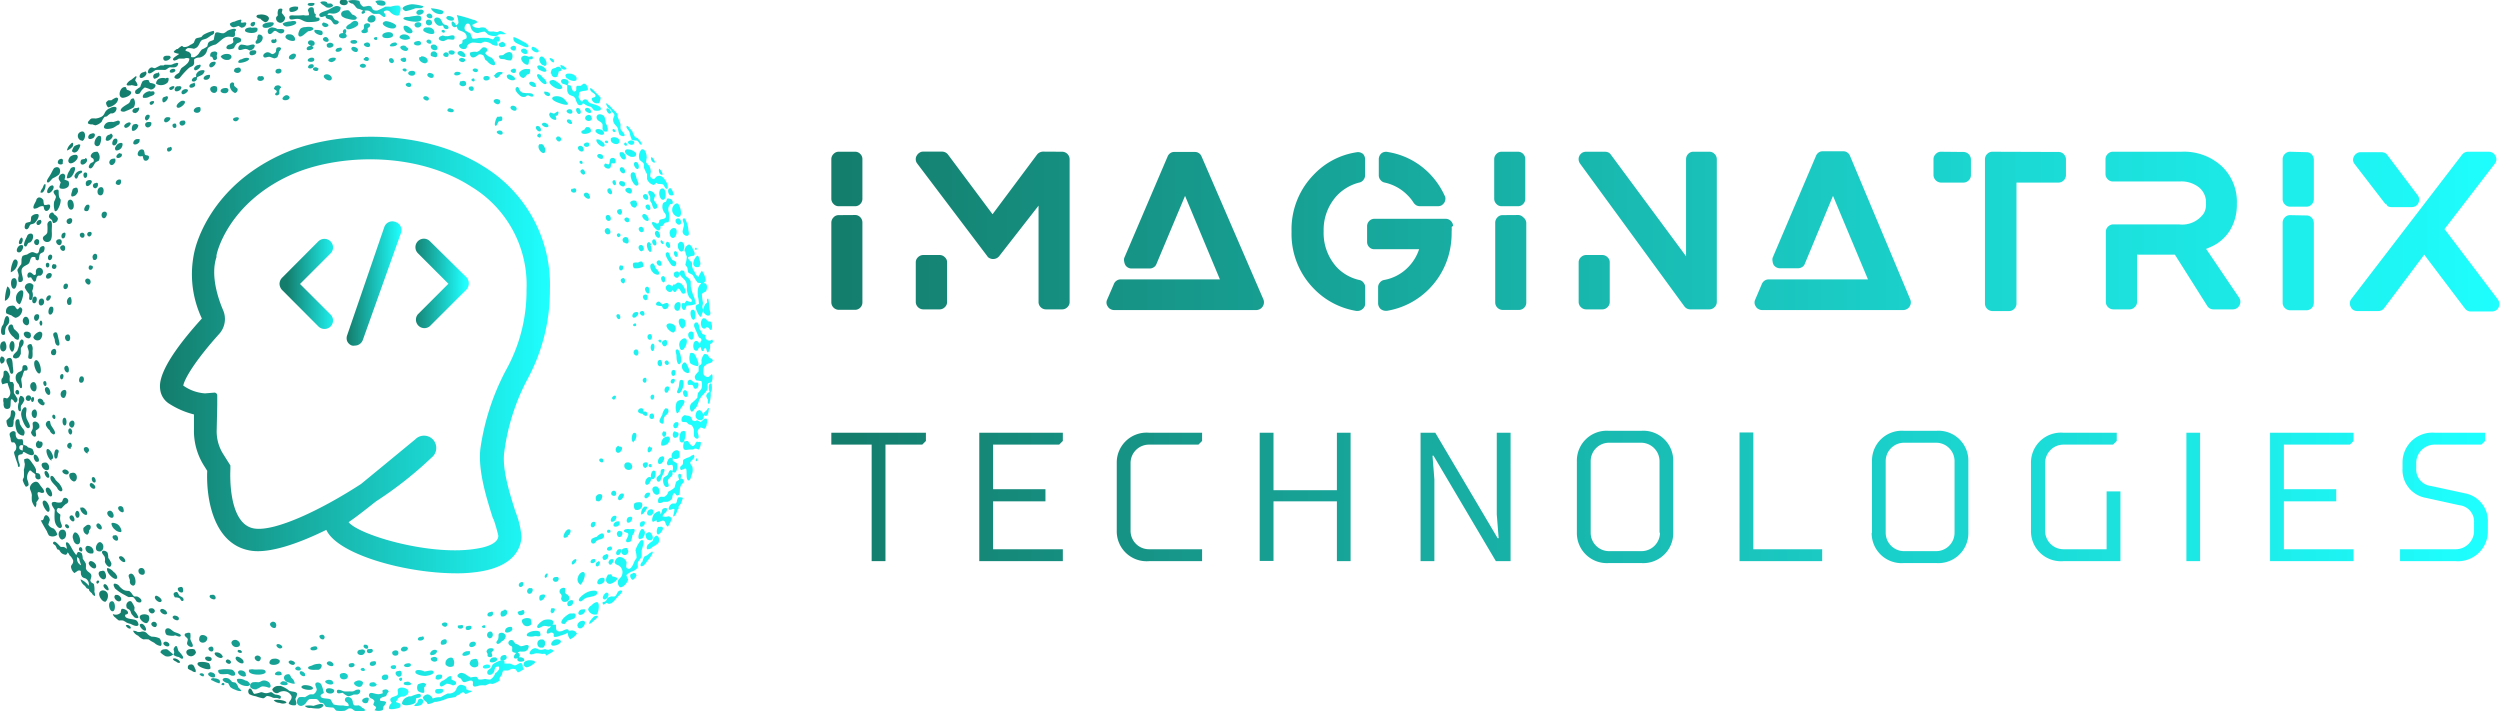 <svg id="Layer_1" data-name="Layer 1" xmlns="http://www.w3.org/2000/svg" xmlns:xlink="http://www.w3.org/1999/xlink" viewBox="0 0 224.4 63.83"><defs><style>.cls-1,.cls-10,.cls-11,.cls-12,.cls-13,.cls-14,.cls-15,.cls-16,.cls-17,.cls-18,.cls-19,.cls-2,.cls-20,.cls-21,.cls-22,.cls-23,.cls-24,.cls-25,.cls-26,.cls-27,.cls-28,.cls-29,.cls-3,.cls-30,.cls-4,.cls-5,.cls-6,.cls-7,.cls-8,.cls-9{fill-rule:evenodd;}.cls-1{fill:url(#linear-gradient);}.cls-2{fill:url(#linear-gradient-2);}.cls-3{fill:url(#linear-gradient-3);}.cls-4{fill:url(#linear-gradient-4);}.cls-5{fill:url(#linear-gradient-5);}.cls-6{fill:url(#linear-gradient-6);}.cls-7{fill:url(#linear-gradient-7);}.cls-8{fill:url(#linear-gradient-8);}.cls-9{fill:url(#linear-gradient-9);}.cls-10{fill:url(#linear-gradient-10);}.cls-11{fill:url(#linear-gradient-11);}.cls-12{fill:url(#linear-gradient-12);}.cls-13{fill:url(#linear-gradient-13);}.cls-14{fill:url(#linear-gradient-14);}.cls-15{fill:url(#linear-gradient-15);}.cls-16{fill:url(#linear-gradient-16);}.cls-17{fill:url(#linear-gradient-17);}.cls-18{fill:url(#linear-gradient-18);}.cls-19{fill:url(#linear-gradient-19);}.cls-20{fill:url(#linear-gradient-20);}.cls-21{fill:url(#linear-gradient-21);}.cls-22{fill:url(#linear-gradient-22);}.cls-23{fill:url(#linear-gradient-23);}.cls-24{fill:url(#linear-gradient-24);}.cls-25{fill:url(#linear-gradient-25);}.cls-26{fill:url(#linear-gradient-26);}.cls-27{fill:url(#linear-gradient-27);}.cls-28{fill:url(#linear-gradient-28);}.cls-29{fill:url(#linear-gradient-29);}.cls-30{fill:url(#linear-gradient-30);}.cls-31{fill:none;}.cls-32{fill:url(#linear-gradient-31);}.cls-33{fill:url(#linear-gradient-32);}.cls-34{fill:url(#linear-gradient-33);}.cls-35{fill:url(#linear-gradient-34);}.cls-36{fill:url(#linear-gradient-35);}.cls-37{fill:url(#linear-gradient-36);}</style><linearGradient id="linear-gradient" x1="-142.95" y1="154.08" x2="-141.95" y2="154.08" gradientTransform="matrix(5.46, 0, 0, -1.53, 811.02, 236.87)" gradientUnits="userSpaceOnUse"><stop offset="0" stop-color="#147d6c"/><stop offset="1" stop-color="#1effff"/></linearGradient><linearGradient id="linear-gradient-2" x1="-167.18" y1="262.09" x2="-166.18" y2="262.09" gradientTransform="matrix(22.38, 0, 0, -4.37, 3764.99, 1146.48)" xlink:href="#linear-gradient"/><linearGradient id="linear-gradient-3" x1="-169.67" y1="275.41" x2="-168.67" y2="275.41" gradientTransform="matrix(32.84, 0, 0, -5.66, 5588.03, 1561.83)" xlink:href="#linear-gradient"/><linearGradient id="linear-gradient-4" x1="-170.66" y1="239.31" x2="-169.66" y2="239.31" gradientTransform="matrix(40.33, 0, 0, -3.14, 6894.7, 757.74)" xlink:href="#linear-gradient"/><linearGradient id="linear-gradient-5" x1="-170.95" y1="231.18" x2="-169.95" y2="231.18" gradientTransform="matrix(43.22, 0, 0, -2.85, 7399.29, 668.5)" xlink:href="#linear-gradient"/><linearGradient id="linear-gradient-6" x1="-171.37" y1="261.61" x2="-170.37" y2="261.61" gradientTransform="matrix(48.2, 0, 0, -4.33, 8268.52, 1142.85)" xlink:href="#linear-gradient"/><linearGradient id="linear-gradient-7" x1="-171.61" y1="253.06" x2="-170.61" y2="253.06" gradientTransform="matrix(51.64, 0, 0, -3.78, 8867.91, 968.43)" xlink:href="#linear-gradient"/><linearGradient id="linear-gradient-8" x1="-171.75" y1="259.11" x2="-170.75" y2="259.11" gradientTransform="matrix(53.83, 0, 0, -4.15, 9250.84, 1091.23)" xlink:href="#linear-gradient"/><linearGradient id="linear-gradient-9" x1="-172.07" y1="314.24" x2="-171.07" y2="314.24" gradientTransform="matrix(59.64, 0, 0, -40.75, 10264.77, 12839.14)" xlink:href="#linear-gradient"/><linearGradient id="linear-gradient-10" x1="-172.17" y1="287.55" x2="-171.17" y2="287.55" gradientTransform="matrix(61.88, 0, 0, -7.74, 10655.78, 2250.22)" xlink:href="#linear-gradient"/><linearGradient id="linear-gradient-11" x1="-172.17" y1="268.43" x2="-171.17" y2="268.43" gradientTransform="matrix(61.91, 0, 0, -4.9, 10660.13, 1339.95)" xlink:href="#linear-gradient"/><linearGradient id="linear-gradient-12" x1="-172.14" y1="191.67" x2="-171.14" y2="191.67" gradientTransform="matrix(61.09, 0, 0, -1.98, 10516.37, 405.71)" xlink:href="#linear-gradient"/><linearGradient id="linear-gradient-13" x1="-172.26" y1="269.8" x2="-171.26" y2="269.8" gradientTransform="matrix(63.9, 0, 0, -5.03, 11007.5, 1386.06)" xlink:href="#linear-gradient"/><linearGradient id="linear-gradient-14" x1="-172.21" y1="237.46" x2="-171.21" y2="237.46" gradientTransform="matrix(62.69, 0, 0, -3.07, 10796.43, 760.49)" xlink:href="#linear-gradient"/><linearGradient id="linear-gradient-15" x1="-172.26" y1="271.08" x2="-171.26" y2="271.08" gradientTransform="matrix(63.98, 0, 0, -5.16, 11022.34, 1433.07)" xlink:href="#linear-gradient"/><linearGradient id="linear-gradient-16" x1="-172.24" y1="261.91" x2="-171.24" y2="261.91" gradientTransform="matrix(63.32, 0, 0, -4.35, 10906.36, 1176.14)" xlink:href="#linear-gradient"/><linearGradient id="linear-gradient-17" x1="-172.21" y1="281.36" x2="-171.21" y2="281.36" gradientTransform="matrix(62.67, 0, 0, -6.52, 10792.93, 1873.8)" xlink:href="#linear-gradient"/><linearGradient id="linear-gradient-18" x1="-172.11" y1="220.77" x2="-171.11" y2="220.77" gradientTransform="matrix(60.52, 0, 0, -2.56, 10418.29, 606.9)" xlink:href="#linear-gradient"/><linearGradient id="linear-gradient-19" x1="-172.02" y1="276.19" x2="-171.02" y2="276.19" gradientTransform="matrix(58.67, 0, 0, -5.75, 10095.78, 1633.84)" xlink:href="#linear-gradient"/><linearGradient id="linear-gradient-20" x1="-171.87" y1="239.98" x2="-170.87" y2="239.98" gradientTransform="matrix(55.85, 0, 0, -3.17, 9601.9, 807.34)" xlink:href="#linear-gradient"/><linearGradient id="linear-gradient-21" x1="-171.78" y1="273.69" x2="-170.78" y2="273.69" gradientTransform="matrix(54.39, 0, 0, -5.45, 9347.21, 1541.6)" xlink:href="#linear-gradient"/><linearGradient id="linear-gradient-22" x1="-171.54" y1="243.82" x2="-170.54" y2="243.82" gradientTransform="matrix(50.63, 0, 0, -3.33, 8692.87, 861.72)" xlink:href="#linear-gradient"/><linearGradient id="linear-gradient-23" x1="-171.27" y1="215.88" x2="-170.27" y2="215.88" gradientTransform="matrix(46.94, 0, 0, -2.44, 8049.24, 579.21)" xlink:href="#linear-gradient"/><linearGradient id="linear-gradient-24" x1="-171.06" y1="279.74" x2="-170.06" y2="279.74" gradientTransform="matrix(44.45, 0, 0, -6.26, 7614.11, 1806.23)" xlink:href="#linear-gradient"/><linearGradient id="linear-gradient-25" x1="-169.88" y1="170.14" x2="-168.88" y2="170.14" gradientTransform="matrix(34.15, 0, 0, -1.7, 5817.45, 347.62)" xlink:href="#linear-gradient"/><linearGradient id="linear-gradient-26" x1="-169.19" y1="208.73" x2="-168.19" y2="208.73" gradientTransform="matrix(30.13, 0, 0, -2.28, 5114.03, 536.6)" xlink:href="#linear-gradient"/><linearGradient id="linear-gradient-27" x1="-170.04" y1="298.72" x2="-169.04" y2="298.72" gradientTransform="matrix(35.28, 0, 0, -11.71, 6007.83, 3555.86)" xlink:href="#linear-gradient"/><linearGradient id="linear-gradient-28" x1="-160.66" y1="204.03" x2="-159.66" y2="204.03" gradientTransform="matrix(12.2, 0, 0, -2.19, 1984.39, 509.32)" xlink:href="#linear-gradient"/><linearGradient id="linear-gradient-29" x1="-164.99" y1="190.9" x2="-163.99" y2="190.9" gradientTransform="matrix(17.48, 0, 0, -1.97, 2907.01, 438.41)" xlink:href="#linear-gradient"/><linearGradient id="linear-gradient-30" x1="-161.97" y1="69.01" x2="-160.97" y2="69.01" gradientTransform="matrix(13.43, 0, 0, -1.01, 2200.58, 133.1)" xlink:href="#linear-gradient"/><linearGradient id="linear-gradient-31" x1="-170" y1="314" x2="-169" y2="314" gradientTransform="matrix(35, 0, 0, -39.22, 5964.51, 12345.74)" xlink:href="#linear-gradient"/><linearGradient id="linear-gradient-32" x1="-138.45" y1="288.91" x2="-137.45" y2="288.91" gradientTransform="matrix(4.79, 0, 0, -8.07, 700.2, 2357.98)" xlink:href="#linear-gradient"/><linearGradient id="linear-gradient-33" x1="-138.58" y1="288.97" x2="-137.58" y2="288.97" gradientTransform="matrix(4.8, 0, 0, -8.09, 690.91, 2362.14)" xlink:href="#linear-gradient"/><linearGradient id="linear-gradient-34" x1="-138.69" y1="297.69" x2="-137.69" y2="297.69" gradientTransform="matrix(4.82, 0, 0, -11.18, 699.68, 3353.81)" xlink:href="#linear-gradient"/><linearGradient id="linear-gradient-35" x1="-173.83" y1="302.68" x2="-172.83" y2="302.68" gradientTransform="matrix(149.78, 0, 0, -14.31, 26111.39, 4351.57)" xlink:href="#linear-gradient"/><linearGradient id="linear-gradient-36" x1="-173.82" y1="299.01" x2="-172.82" y2="299.01" gradientTransform="matrix(148.69, 0, 0, -11.87, 25920.76, 3593.2)" xlink:href="#linear-gradient"/></defs><g id="SvgjsG7839"><path class="cls-1" d="M31.15.37a.21.21,0,0,0,0-.31A.18.18,0,0,0,31,0V0c-.34-.06-.46,0-.49.12C30.4.47,31,.56,31.15.37Zm.55,0c.16.11.24.32.41.41a1.24,1.24,0,0,1,.52.21c-.17,0-.2.14-.15.22s.37-.05.28-.18-.08,0-.06-.06c.51-.12.59.19.83.27a3.38,3.38,0,0,0,.47,0c.16,0,.48.46.59.22s-.22-.28-.12-.43a.41.41,0,0,1,.4-.06c.09,0,.2.19.34.27a.82.82,0,0,0,.46.16c.21,0,.19-.15.25-.37S36,.58,35.76.5a2,2,0,0,0-.68.1,4.89,4.89,0,0,0-.49,0,6.59,6.59,0,0,1-.71.34.68.68,0,0,1-.4-.06,2.54,2.54,0,0,0-.16-.28c-.23-.16-.41,0-.71,0A.57.57,0,0,1,32.4.41c-.06,0-.1-.29-.16-.33a1.67,1.67,0,0,0-1,0A.59.59,0,0,0,31.7.34Z" transform="translate(0 0)"/><path class="cls-2" d="M33.84.37c.15.14.76.25.77-.06S34,0,33.81.07s-.08.13,0,.21S33.82.36,33.84.37ZM29,.44l.31.22a.59.59,0,0,0,.59-.13.27.27,0,0,0-.25-.22,1,1,0,0,1-.25,0,.27.27,0,0,1-.06-.12.68.68,0,0,0-.59,0A.51.51,0,0,0,29,.44ZM28.21.27c-.18,0-.59-.05-.59.13S28.34.62,28.21.27ZM36.43,1a4.78,4.78,0,0,0,.84-.25c.31-.05.66.07.74-.19a4.62,4.62,0,0,0-1-.18c-.23,0-.89.16-.87.4A.49.49,0,0,0,36.43,1Zm-7.2.4c-.06.33.33.29.46.4s.21.33.31.37a.32.32,0,0,0,.41-.15c0-.21-.26-.18-.34-.25s-.17-.24-.25-.37a1.07,1.07,0,0,0-.43-.06c.09-.25.3-.1.55-.12A.77.77,0,0,0,30.47,1a.46.46,0,0,0,.1-.34A.52.52,0,0,0,30,.6c-.24.11-.39.22-.59.31s-.86.24-.74.49S29.05,1.46,29.23,1.43ZM26.76.69c0-.12-.08-.08-.18-.1A1,1,0,0,0,26,.72.36.36,0,0,0,26,1C26.06,1.18,26.83,1,26.76.69Zm-.23.7c-.27,0-.59-.08-.56.19s.34.14.6.12c.51-.05.59.25,1.07.28.28,0,1.08,0,1.05-.25s-.24-.08-.33-.18,0-.19,0-.25l-.1-.06a1,1,0,0,1-.09-.4.2.2,0,0,0-.2-.19h0a.32.32,0,0,0-.33.31.7.7,0,0,1,.09.4,1,1,0,0,1-.49,0A5.74,5.74,0,0,1,26.53,1.39Zm-1.34.66a.48.48,0,0,0,.4-.49,3,3,0,0,0-.3-.4l.06-.29c0-.08-.06-.09-.16-.1A.39.39,0,0,0,25,.83a.8.8,0,0,0-.06.53.37.37,0,0,1-.13.15A.38.38,0,0,0,25,2,.41.41,0,0,0,25.19,2.05Zm14.38-.78a.25.25,0,0,0,.25-.21c0-.18-1-.33-1.15-.31A1,1,0,0,0,39.57,1.27ZM37.73.87c-.34,0-.51.35-.18.46a.52.52,0,0,0,.3-.06C38.2,1.07,38,.83,37.73.87Zm-6.12.43a2.6,2.6,0,0,0-.3-.36.45.45,0,0,0-.28,0c-.27,0-.54.22-.34.52a1.14,1.14,0,0,0,.49.22c.33.09.87.22.84-.12A.75.75,0,0,0,31.61,1.3Zm7,.34c.4,0,.14-.53-.18-.4S38.41,1.68,38.65,1.64Zm-15.28,0A1.39,1.39,0,0,0,23.8,2a.38.38,0,0,0,.34-.34c0-.3-.6-.41-.87-.34-.08,0-.25,0-.25.19A.44.44,0,0,0,23.37,1.67ZM33.43,2a.32.32,0,0,0,.28-.3.3.3,0,0,0-.29-.34h0a.45.45,0,0,0-.43.49v0A.37.37,0,0,0,33.43,2ZM41,2.38a.6.6,0,0,0,.13.28c.1.1.36.13.52.25a.46.46,0,0,1,.22.53,2,2,0,0,1-.33.15c-.06.07,0,.18-.06.28s-.28.06-.28.25a.44.44,0,0,0,.46.28c.29,0,.21-.21.34-.37a.79.79,0,0,1,.43-.21c.25,0,.49.05.74.06l.28-.13a1.1,1.1,0,0,1,.77.28c.08,0,.39.17.46,0a1.58,1.58,0,0,0-.09-.31c.39.1.27-.35.22-.4a.37.37,0,0,0-.38,0,1.24,1.24,0,0,1-.18.22,2.67,2.67,0,0,1-.4-.13,6.31,6.31,0,0,0-.87,0,1.75,1.75,0,0,1-.56.06A1.22,1.22,0,0,1,42.24,3a3.43,3.43,0,0,1-.49-.28.47.47,0,0,1,.15-.59c.32-.08.32.24.38.4a.67.67,0,0,0,.64.44,1.74,1.74,0,0,1,.59-.13,1.35,1.35,0,0,1,.28.25,1.35,1.35,0,0,0,.68.15c.15,0,.24-.15.41-.18a2.27,2.27,0,0,0,.52,0,1,1,0,0,0-.52-.28c-.06,0-.16.08-.25.1a1.86,1.86,0,0,1-.34-.06,1.55,1.55,0,0,1-.4,0,3,3,0,0,1-.31-.31.78.78,0,0,0-.56,0c-.27,0-.69-.09-.59-.31A3.12,3.12,0,0,0,42.86,2a.47.47,0,0,0-.37-.22A12.64,12.64,0,0,0,41,1.35a2.09,2.09,0,0,1,.15.71.38.38,0,0,1-.22.21.72.72,0,0,0-.12-.21C40.39,1.56,40.45,2.71,41,2.38Zm-3.7-.95a3.89,3.89,0,0,0-.59.09c-.17,0-.47,0-.5.13s.54.25.81.28.84.07.81-.28S37.39,1.42,37.27,1.43Z" transform="translate(0 0)"/><path class="cls-3" d="M40.75,1.71c0-.21-.47-.32-.59-.25C39.76,1.72,40.72,2.05,40.75,1.71Zm-1.29-.07a.42.42,0,0,0-.31-.06c-.41.14,0,.64.19.71s.26,0,.37,0,.08.19.18.25a.27.27,0,0,0,.37,0l0-.06c0-.25-.32-.23-.44-.31S39.64,1.77,39.46,1.64ZM21,2.45a1.87,1.87,0,0,0,.4-.13l.25.16a.42.42,0,0,0,.46-.38c-.06-.2-.27,0-.49-.09,0-.12.11-.16,0-.25a1.93,1.93,0,0,0-.56.18.77.77,0,0,0-.43.19A.36.36,0,0,0,21,2.45ZM38.78,2a.3.3,0,0,0-.35-.23l0,0a.19.19,0,0,0-.19.18C38.16,2.36,38.81,2.39,38.78,2Zm-7-.12a1,1,0,0,0-.31.22c-.09.06-.5.25-.37.46s.84-.1,1-.28S32.09,1.8,31.74,1.89Zm-6.39.25c0,.14.18.23.33.25.31,0,.92-.17.87-.37s-.39-.11-.53-.09a1.51,1.51,0,0,0-.37.06A.77.77,0,0,0,25.35,2.14Zm10.19.24c0-.26-.87-.53-1-.46C33.77,2.2,35.48,2.88,35.54,2.38ZM22.65,2c-.1,0-.23.2-.12.31C22.86,2.58,23.11,1.79,22.65,2Zm.92.37c.09.29,1,.06,1-.25,0-.14-.15-.11-.28-.12S23.51,2.09,23.57,2.32ZM37.48,2c-.43.07-.28.47,0,.47s.43-.24.28-.41A.42.42,0,0,0,37.48,2Zm-8.37,0c-.39.1-.14.46.16.43l.15-.06C29.64,2.19,29.23,2.05,29.11,2.05Zm3.55.3a1,1,0,0,1,0,.25c-.08.2-.26.13-.21.31s.46.13.56,0A2.2,2.2,0,0,0,33,2.54a.61.61,0,0,1,.16-.12c.19-.23-.06-.39-.31-.31A.24.24,0,0,0,32.66,2.35Zm3.71,0a.2.2,0,0,0-.15.1.58.58,0,0,0,.59.59C37.42,2.93,36.6,2.23,36.37,2.32Zm-9,.13a.81.81,0,0,0-.37.12c-.11.09-.35.59-.13.71s.59-.35.81-.46a.72.72,0,0,0,.46-.18C28.14,2.33,27.5,2.41,27.32,2.45Zm-2.5.15a1.25,1.25,0,0,0-.46-.12.45.45,0,0,0-.28.12.32.32,0,0,0,0,.46c.27.1.37-.26.55-.27s.35.3.65.21a.22.22,0,0,0,.18-.27C25.44,2.54,25,2.64,24.82,2.6Zm13.5-.12c-.24,0-.37.07-.38.25s.93.53,1,.22a.47.47,0,0,0-.09-.28A.58.58,0,0,0,38.32,2.48Zm-15.79,0c-.25,0-.59.05-.59.28s1,.35,1.11,0S22.87,2.47,22.53,2.51ZM15.64,5.44a1,1,0,0,0,.41-.18c.13,0,.28,0,.49,0a.53.53,0,0,1,.46,0,.67.67,0,0,1-.25.49c-.16.17-.41.3-.49.4a3.14,3.14,0,0,0-.18.37c-.07.08-.49.25-.41.47a.36.36,0,0,0,.47,0,7.08,7.08,0,0,1,.83-.9c.27-.18.4-.12.46-.43a2,2,0,0,1,0-.34.67.67,0,0,1,.47-.15.88.88,0,0,0,.64-.5,3.19,3.19,0,0,1,.13-.37A1.66,1.66,0,0,1,19.34,4c.39-.22.67-.67,1.15-.71.29,0,.51.1.59-.09a.8.8,0,0,0,0-.31c0-.16.16-.12.09-.25s-.51,0-.77.13a1.13,1.13,0,0,1-.31.21c-.3.06-.59-.2-.77,0a2.66,2.66,0,0,0-.12.56c-.08.12-.35.12-.46.25s-.09.25-.13.37a1.83,1.83,0,0,1-.49.28,2.66,2.66,0,0,0-.28.38,1.19,1.19,0,0,1-.37.3.55.55,0,0,1-.31,0,.28.28,0,0,1,0-.18.48.48,0,0,0-.28-.31.42.42,0,0,1-.25-.12.57.57,0,0,1,.22-.19,1.75,1.75,0,0,1,.56.06,1.15,1.15,0,0,0,.25-.12c.24-.18.25-.52.49-.68,0,0,.35-.1.4-.13a3.71,3.71,0,0,0,.41-.28.55.55,0,0,0,.21-.12.21.21,0,0,0,0-.28,3.21,3.21,0,0,0-.89.34c-.12.08-.15.18-.22.22l-.25.06a.58.58,0,0,0-.25.09,1.47,1.47,0,0,0-.15.34,1,1,0,0,1-.34.21.82.82,0,0,1-.6.19.4.4,0,0,0-.15-.1,2,2,0,0,0-.37.28c-.09,0-.1,0-.21.1-.36.22.08.27.34.34C15.91,5,15.27,5.29,15.64,5.44ZM28.37,2.69a.27.27,0,0,0-.12,0c-.18.24.42.5.59.46s.14-.28.06-.37A1.18,1.18,0,0,0,28.37,2.69Zm2.75.5A.48.48,0,0,0,31,3a.31.31,0,0,0,.06-.33c-.13-.15-.37.07-.25.3a.48.48,0,0,0-.33.1C30.2,3.48,31.16,3.59,31.12,3.19Zm8.8-.31c.07-.18-.14-.22-.21-.18C39.47,2.79,39.85,3.05,39.92,2.88Zm-4.66.36c.11-.34-.32-.38-.53-.34s-.47.14-.4.37S35.19,3.45,35.26,3.24Zm-8.77.32A.48.48,0,0,0,26,3.08h-.1a.26.26,0,0,0-.28.22h0C25.61,3.58,26.45,3.83,26.49,3.56Zm9.39-.16a.83.83,0,0,0,.92.06.36.36,0,0,0-.18-.28.75.75,0,0,0-.44-.09C36,3.13,35.82,3.24,35.88,3.4ZM23,3.65a.18.18,0,0,0,0,.27.2.2,0,0,0,.08,0,.55.55,0,0,0,.5-.58h0a.32.32,0,0,0-.39-.23h0a.48.48,0,0,0-.09.37ZM39.4,3.53a.52.52,0,0,0,.46.15,2.07,2.07,0,0,1,.34-.15c.29,0,.54.1.59-.06a.37.37,0,0,0,0-.23c-.17-.18-.55.06-.68,0a.37.37,0,0,1-.18,0l-.19-.06h0C39.62,3.24,39.32,3.29,39.4,3.53ZM29.14,3.34c-.36.16,0,.47.25.41S29.43,3.24,29.14,3.34Zm4.73.1c0-.14-.12-.12-.19-.1C33.32,3.47,33.88,3.77,33.87,3.44Zm12.88.61c.15.07.59.3.68.13s-.33-.38-.56-.49a3.64,3.64,0,0,0-.77-.37C46,3.78,46.37,3.88,46.75,4.05ZM20.6,4a.34.34,0,0,0-.27.22c-.08.31.55.2.68.09a1.11,1.11,0,0,1,.28-.43,1.14,1.14,0,0,0,.3-.13c.28-.39-.43-.45-.55-.4-.28.13,0,.33-.13.49A.71.71,0,0,1,20.6,4Zm4-.46c-.14,0-.29,0-.24.21s.53.14.46-.13S24.75,3.54,24.6,3.56Zm14.12.19a.26.26,0,0,0-.33-.16h0C38,3.77,38.76,4.15,38.72,3.75Zm-11.06.18a.58.58,0,0,0,.28.21c-.27,0-.46.13-.4.31s.66,0,.59-.18A.61.61,0,0,1,28,4.11a.2.2,0,0,0,.24-.18v0C28.31,3.57,27.54,3.47,27.66,3.93Zm4.39-.16c0-.16-.26-.17-.34-.15s-.26,0-.25.18S32.06,4,32.05,3.77Zm5.74.13c0-.18-.18-.23-.37-.18s-.27.08-.25.24S37.79,4.17,37.79,3.9Zm7.26.34c.54,0,.3-.45,0-.47L45,3.8C44.59,3.91,44.78,4.21,45.05,4.24ZM33.22,4a.26.26,0,0,0-.32-.18l0,0C32.2,4,33.29,4.52,33.22,4Zm2.41-.06c-.05-.16-.18-.14-.34-.1S35,4,35,4.11,35.7,4.18,35.63,3.93Zm-6.3.15c0,.35.72.18.59-.12a.36.36,0,0,0-.43-.1C29.32,3.94,29.32,4,29.33,4.08Zm-6.55.25a.54.54,0,0,0,.09-.25A.18.18,0,0,0,22.65,4c-.13,0-.29.09-.49.09A2.36,2.36,0,0,0,21.64,4a.37.37,0,0,0-.25.4c.1.23.47-.05.71,0s.2.12.34.13A.62.62,0,0,0,22.78,4.33ZM38.87,4a.27.27,0,0,0-.18.1c-.15.36.53.59.59.22a.36.36,0,0,0-.4-.32Zm-2.38.22a.36.36,0,0,0-.31-.13c-.66.12.18.64.38.44S36.57,4.33,36.49,4.24Zm9.8.21a.37.37,0,0,0,0-.25A.25.25,0,0,0,46,4.14C45.52,4.31,46.16,4.73,46.29,4.45Zm-14.18.12c.12-.26-.36-.39-.47-.33C31.27,4.42,32,4.87,32.11,4.57Zm16.25,0a1.14,1.14,0,0,0-.53-.36v0C47.4,4.42,48.3,4.94,48.36,4.57Zm-24.72.5c.09.25.37,0,.6.06l.37.13a.73.73,0,0,0,.28-.1,1.39,1.39,0,0,0,.15-.5.51.51,0,0,0,.19-.3.19.19,0,0,0-.19-.1.39.39,0,0,0-.21.06,1,1,0,0,0-.06.34.5.5,0,0,1-.31.22.58.58,0,0,1-.21-.1A.47.47,0,0,0,24,4.69C23.85,4.7,23.57,4.87,23.64,5.07ZM43.41,5a2,2,0,0,1,.13.34s.14.11.22.18a.87.87,0,0,0,.55.34c.36-.06-.11-.64-.18-.68a1.22,1.22,0,0,1-.59-.41,1.79,1.79,0,0,0,.22-.25.29.29,0,0,0-.31-.27l-.1,0a2,2,0,0,0-.3.28.85.85,0,0,1-.25.13,1.12,1.12,0,0,0-.6.06.38.38,0,0,0,.1.38c.28.2.59-.19.71-.22A.52.52,0,0,1,43.41,5ZM30.68,4.36c-.05-.13-.13-.08-.28-.06a.29.29,0,0,0-.28.22C30.15,4.79,30.77,4.6,30.68,4.36Zm16.66.4a.33.33,0,0,0-.06-.27A.37.37,0,0,0,47,4.36C46.39,4.48,47.15,5.07,47.34,4.76ZM22.72,4.52a.35.35,0,0,0-.31.15c-.09.3.19.34.37.25A.26.26,0,0,0,23,4.61C22.93,4.52,22.89,4.5,22.72,4.52Zm18.1.18c0-.17-.33-.19-.34-.18s-.27,0-.21.21S40.8,5,40.82,4.7Zm.37-.09c-.29.15,0,.36.18.43C42.19,5.39,41.61,4.39,41.19,4.61Z" transform="translate(0 0)"/><path class="cls-4" d="M19.16,4.64a.29.29,0,0,0-.29.29.19.19,0,0,0,0,.08c0,.15.11,0,.21.16a.81.81,0,0,0,.1.21.23.23,0,0,0,.3-.14h0A1.27,1.27,0,0,0,19.45,5a1.14,1.14,0,0,0,.06-.25A.29.29,0,0,0,19.16,4.64Zm19.65,0a.25.25,0,0,0-.14.31l0,.06a1.39,1.39,0,0,0,.44.13C39.46,5,39.16,4.49,38.81,4.64Zm6,.46c0,.25.27.18.49.22a1.21,1.21,0,0,0,.56.1A.49.49,0,0,0,46,5a.31.31,0,0,0-.3-.33h0a1,1,0,0,0-.53.27C44.94,5,44.79,4.91,44.77,5.1Zm-4.51-.22a.28.28,0,0,0-.35-.17l0,0C39.42,5,40.33,5.36,40.26,4.88Zm-14-.06A.71.71,0,0,0,26,5a.28.28,0,0,0-.06.25.43.43,0,0,0,.41.06C26.58,5.16,26.72,4.76,26.27,4.82Zm-6.45.31a.63.63,0,0,0,.55.25.36.36,0,0,0,.38-.25c0-.3-.38-.31-.56-.28S19.79,5,19.82,5.13ZM47.06,5c-.7.15.12,1,.37.77a1.59,1.59,0,0,0,.06-.43c0-.07.35.08.34-.16s-.25-.06-.4-.09A.7.7,0,0,0,47.06,5Zm-31.75.12C15.25,5,15.21,5,15,5s-.38.08-.34.28C14.74,5.68,15.43,5.29,15.31,5.07Zm33.54.8c.5,0,0-1-.31-.83S48.53,5.9,48.85,5.87Zm-11.06-.8-.12,0c-.2.25.24.59.52.56a.36.36,0,0,0,.19-.15C38.47,5.2,38,5,37.79,5.07Zm-5,.06c-.46.15.25.45.31.19S32.89,5.09,32.76,5.13Zm-2.63.13c0-.18-.33-.14-.46-.1s-.25.13-.22.25a.5.5,0,0,0,.28.12C29.94,5.55,30.17,5.39,30.13,5.26Zm11.58.21c.14-.29-.29-.34-.36-.31C40.88,5.35,41.58,5.77,41.71,5.47ZM22.35,5.29c0-.11-.14-.09-.22-.1a.94.94,0,0,0-.43.13c-.12,0-.34.11-.31.27S22.38,5.51,22.35,5.29Zm5.86.06c0-.22-.29-.18-.37-.15s-.25.11-.21.25S28.23,5.61,28.21,5.35Zm7,.31c.3-.08.09-.52-.18-.43S35,5.74,35.26,5.66Zm.83-.43c-.31.18.34.52.41.21S36.23,5.14,36.09,5.23Zm13.66.33c.13-.13-.19-.4-.37-.33C49.37,5.44,49.64,5.69,49.75,5.56ZM18.83,6c.25.25.9-.6.25-.44C18.92,5.57,18.68,5.83,18.83,6ZM14,6.28a6.49,6.49,0,0,1,.77,0c.2,0,.27-.19.5-.24a2.05,2.05,0,0,0,.43,0A.38.38,0,0,0,16,5.68a.23.23,0,0,0-.25,0c-.13,0-.25.11-.38.13s-.3,0-.46,0-.14,0-.21.06H14.4l-.49.25c-.17,0-.22-.09-.34-.06a.42.42,0,0,0-.28.46C13.44,6.76,13.85,6.31,14,6.28ZM32.3,5.94a.37.37,0,0,0,.49.09c.18-.23-.14-.31-.22-.31S32.27,5.78,32.3,5.94Zm-4.15-.07c0-.08-.11-.13-.27-.09a.24.24,0,0,0-.16.09C27.41,6.27,28.27,6.2,28.15,5.87ZM18,5.84c-.06-.09-.11,0-.22,0s-.44.2-.34.41S18.09,6.06,18,5.84Zm32.87.36a.87.87,0,0,0-.56-.37.38.38,0,0,0,.33.42A.37.37,0,0,0,50.83,6.2Zm-2.37.11c.17.09.52.25.55,0a.82.82,0,0,0-.64-.44.21.21,0,0,0-.19.1A.43.43,0,0,0,48.46,6.31Zm1,.3a.32.32,0,0,0,.33.32.31.31,0,0,0,.2-.07,3,3,0,0,0,.12-.43c.06-.09.26,0,.25-.21A.32.32,0,0,0,50.19,6a.41.41,0,0,0-.16,0,.81.81,0,0,0-.18.1,1.31,1.31,0,0,0-.28.09A.69.69,0,0,0,49.44,6.61ZM21.27,6.09a.26.26,0,0,0-.26.26.43.43,0,0,1,0,.05.37.37,0,0,0,.51.08l.08-.08C21.69,6.15,21.49,6,21.27,6.09Zm7.32.06a.83.83,0,0,0-.16-.09.29.29,0,0,0-.22,0c-.35.17.16.42.31.27A.31.31,0,0,0,28.59,6.15Zm7.66,0c-.37.13.27.45.25.13C36.48,6.12,36.28,6.15,36.25,6.15Zm6.64.22c.08-.21-.27-.25-.34-.21C42.17,6.32,42.79,6.64,42.89,6.37ZM15.74,6.28a.18.18,0,0,0-.18-.1c-.19,0-.37.13-.31.28S15.79,6.49,15.74,6.28Zm9.51,0a.21.21,0,0,0-.25-.1.26.26,0,0,0-.25.13C24.59,6.74,25.39,6.66,25.25,6.28ZM47.37,6.2a.78.78,0,0,0-.77.34A.43.43,0,0,0,47,7h0a.92.92,0,0,0,.31-.31c.09-.06.18,0,.22-.09a.71.71,0,0,0,.06-.28C47.57,6.15,47.48,6.2,47.37,6.2ZM46,6.2c-.42.15.12.5.28.28a.34.34,0,0,0,0-.28A.28.28,0,0,0,46,6.2Zm-28.34,1s0-.22.06-.28l.18-.09.22-.1a.57.57,0,0,0,.25-.37.23.23,0,0,0-.22-.06.61.61,0,0,0-.55.4.81.81,0,0,1,0,.22.33.33,0,0,0-.31.13C17.05,7.32,17.47,7.44,17.64,7.17Zm19.63-.59c0-.18-.12-.26-.31-.25a.54.54,0,0,0-.25.06C36.37,6.73,37.2,7,37.27,6.58Zm4.08,0c0-.17-.36-.18-.44-.15s-.18.07-.15.22S41.35,6.79,41.35,6.55Zm3,.19a.28.28,0,0,0,.12.18c.22.08.32-.18.47-.31a.27.27,0,0,0,.18-.15.55.55,0,0,0-.75.24A.05.05,0,0,0,44.31,6.74ZM12.68,7c.23,0,.59-.35.43-.53s-.07,0-.16,0a.53.53,0,0,0-.3.12C12.49,6.76,12.48,7,12.68,7Zm1.41-.44a.69.69,0,0,0-.25.1.28.28,0,0,0,0,.41l0,0c.17,0,.59-.21.46-.46S14.21,6.57,14.09,6.58Zm24.84.21c0-.19-.38-.24-.43-.22C38,6.79,38.93,7.27,38.93,6.79Zm12,.26c.12.16.67.35.8.15a.31.31,0,0,0-.06-.34A.82.82,0,0,0,51,6.61a.24.24,0,0,0-.25.16A.59.59,0,0,0,50.89,7.05ZM29.79,7a.47.47,0,0,0-.59-.31C28.69,6.9,29.76,7.56,29.79,7Zm15.88-.31a.21.21,0,0,0-.18.11.37.37,0,0,0,.06.21c.15.19.6.28.68.1S45.77,6.65,45.67,6.68ZM48.76,7c-.12-.12-.34-.45-.53-.31s.66,1.18.84.77A.71.71,0,0,0,48.76,7ZM18.61,6.74a.53.53,0,0,0-.25.12c-.29.34.26.4.43.16a.39.39,0,0,0,.06-.25C18.83,6.68,18.74,6.72,18.61,6.74Zm25,.09c-.15,0-.21.08-.22.19,0,.33.63.23.56-.07A.3.3,0,0,0,43.63,6.83Zm-20.29,0a.22.22,0,0,0-.22.23v0c0,.29.6.27.6-.06a.34.34,0,0,1-.06-.12A.32.32,0,0,0,23.34,6.86Zm-11.56.81c.24,0,.51.18.59,0a.86.86,0,0,0-.21-.4c0-.21.21-.32.06-.41l-.43.34a.93.93,0,0,0-.41.4C11.43,7.75,11.54,7.64,11.78,7.67Zm3.06-.62a.9.9,0,0,0-.4,0,.49.49,0,0,0-.41.49.78.78,0,0,0,.59.12.8.8,0,0,0,.44-.22A.47.47,0,0,0,15.12,7,.31.31,0,0,0,14.84,7.05Zm27.77.12c0-.12-.09-.11-.15-.09C42.08,7.19,42.63,7.48,42.61,7.17Z" transform="translate(0 0)"/><path class="cls-5" d="M51.63,8.19c-.29.12-.31-.4-.4-.49s-.18,0-.28-.13c.39-.42-.56-.68-.59-.28a.27.27,0,0,0,.22.25,1.58,1.58,0,0,1,.34.13,4,4,0,0,0,0,.49.63.63,0,0,0,.18.34,2.39,2.39,0,0,0,.37.15.79.79,0,0,1,.19.22,1.43,1.43,0,0,0,.21.49.28.28,0,0,0,.4,0,.27.27,0,0,0,.06-.12,1.46,1.46,0,0,0,.68.34c.17.09.22.28.34.33s.59.08.59-.15-.53-.37-.74-.43l-.3-.1A1.37,1.37,0,0,1,52.74,9a.3.3,0,0,0-.41,0,.28.28,0,0,0-.08.15,1.22,1.22,0,0,1-.31-.43l.06-.4c.15-.23.68-.1.77-.28a.61.61,0,0,0-.18-.46c-.25-.19-.31.07-.47.12h-.33C51.64,7.85,51.82,8.11,51.63,8.19Zm-38.33-1a.41.41,0,0,0-.22,0,.43.43,0,0,0-.3.13,2.62,2.62,0,0,0-.19.49,2.61,2.61,0,0,0-.43.31c-.14.33.18.4.4.24A1.27,1.27,0,0,1,13,7.85a3,3,0,0,1,.53.19c.23,0,.5-.25.41-.44a.86.86,0,0,0-.44-.15C13.37,7.38,13.4,7.23,13.3,7.17Zm37.16.71c.08-.22-.55-.64-.74-.71a.22.22,0,0,0-.16,0C48.74,7.32,50.28,8.35,50.46,7.88Zm-9-.61-.13,0a.58.58,0,0,0-.09.28.37.37,0,0,0,.5.12.26.26,0,0,0,.09-.09.29.29,0,0,0-.06-.28A.31.31,0,0,0,41.5,7.27Zm6.64.46a.36.36,0,0,0-.06-.25.45.45,0,0,0-.41-.16C47.19,7.5,48,8,48.14,7.73Zm-27.06.61A.32.32,0,0,0,21.33,8c0-.08-.24-.18-.31-.31a.41.41,0,0,1,0-.16.16.16,0,0,0-.18-.13h0a.25.25,0,0,0-.21.25A.74.74,0,0,0,21.08,8.34Zm15.57-.92c-.56.16.29.63.3.18a.22.22,0,0,0-.26-.19Zm-19.34.06c-.1,0-.34.15-.25.31s.59,0,.49-.25S17.48,7.45,17.31,7.48Zm7.32.4c0,.19.24.15.25.31s-.22.14-.12.31a.21.21,0,0,0,.25,0c.19-.09.06-.23.12-.46s.16-.12.13-.25a.32.32,0,0,0-.38-.13A.23.23,0,0,0,24.63,7.88Zm-8.55-.15a.28.28,0,0,0-.34.18.19.19,0,0,0,.07.26l0,0C16.17,8.26,16.52,7.74,16.08,7.73Zm3.3,0a.28.28,0,0,0-.25,0c-.4.1-.2.59.13.59S19.58,7.85,19.38,7.73ZM15.21,8c.16.3.77-.38.22-.25C15.33,7.81,15.12,7.86,15.21,8Zm27-.25c-.37.17.1.59.28.33a.22.22,0,0,0-.08-.31A.2.2,0,0,0,42.21,7.79ZM11,8.78c.26,0,.85-.23.77-.53a.65.65,0,0,0-.37-.18.44.44,0,0,1-.06-.16c-.08-.14-.1-.1-.19-.09C10.76,7.85,10.53,8.72,11,8.78Zm35.37-.93c-.29.18.14.59.25.68a.51.51,0,0,0,.59.13.22.22,0,0,1,.18-.1,1.09,1.09,0,0,1,.25.1c.24.05.32-.07.16-.22s-.73,0-1-.18S46.62,7.67,46.32,7.85Z" transform="translate(0 0)"/><path class="cls-6" d="M53.45,8.62c0,.16-.3.09-.34.25a.47.47,0,0,0,.53.4l.13,0a1.45,1.45,0,0,0,.15-.5,3.33,3.33,0,0,0-.46-.46A1.76,1.76,0,0,0,53,7.89C52.84,8.28,53.51,8.35,53.45,8.62ZM20.49,8a.26.26,0,0,0-.22-.1c-.34,0-.5.15-.46.31a.35.35,0,0,0,.31.15C20.3,8.41,20.57,8.26,20.49,8Zm-3.8,0a.47.47,0,0,0-.28.09c-.16.12-.16.33,0,.37S17.17,8.05,16.69,8Zm-3.2.18a.85.85,0,0,0-.59.28.29.29,0,0,0-.06.31.82.82,0,0,0,.59-.1c.22-.08.47-.14.44-.34S13.66,8.21,13.49,8.22Zm35.45,0c-.32.19.28.6.41.38S49.05,8.19,48.94,8.25Zm-23.59.68c.06.24.7.15.64-.15a.31.31,0,0,0-.34-.16C25.43,8.66,25.35,8.76,25.35,8.93ZM15.06,8.69c-.06-.09-.12-.06-.25,0a.34.34,0,0,0-.19.09.39.39,0,0,0,0,.38C14.77,9.3,15.16,8.85,15.06,8.69Zm23.44.18c0-.19-.28-.27-.4-.22C37.73,8.83,38.45,9.25,38.5,8.87Zm12-.09a1,1,0,0,0-.81-.1c-.38.22.21.47.47.56s.77.27.83.09A2.15,2.15,0,0,0,50.52,8.78ZM9.71,9.64a1.36,1.36,0,0,0,.71-.37.75.75,0,0,0,.19-.4.17.17,0,0,0-.21-.1h0A1.67,1.67,0,0,0,10,9H9.74a.63.63,0,0,0-.22.21A.61.61,0,0,0,9.71,9.64ZM12,8.84a.19.19,0,0,0-.1,0,.27.27,0,0,0-.21.22.77.77,0,0,1-.1.18c-.11.12-.86.44-.74.72a.43.43,0,0,0,.46,0A4.09,4.09,0,0,0,12,9.64.75.75,0,0,0,12,8.84ZM44.87,9a.45.45,0,0,0-.38-.1c-.42.14,0,.48.22.46a.24.24,0,0,0,.19-.28ZM16.6,9.16c0-.12-.13-.12-.25-.12s-.64.39-.46.59S16.65,9.33,16.6,9.16Zm-2.94-.08c-.11,0-.29.11-.21.25C13.6,9.63,14.09,9,13.66,9.08Zm41.15.75c.06.07.09.17.15.24a.47.47,0,0,1,.19.25.6.6,0,0,1-.06.19.83.83,0,0,0-.06.21c0,.44.31.52.43.81a3,3,0,0,0,.13.52c0,.07.36.26.46.13s-.29-.45-.34-.59a1,1,0,0,1,0-.38,2.65,2.65,0,0,0-.12-.37c-.06-.12-.11-.24-.16-.37a.78.78,0,0,0,0-.22,3.24,3.24,0,0,0-.48-.5,1.76,1.76,0,0,0-.56-.49A.8.8,0,0,0,54.81,9.83Zm-8.9-.31c-.32.2.31.59.44.34S46.09,9.41,45.91,9.52ZM8.29,11.16a1.31,1.31,0,0,0,.28.09,1.15,1.15,0,0,0,.56-.33,1.34,1.34,0,0,1,.27-.44s.15,0,.22-.06a1.83,1.83,0,0,1,.31-.24h.16a.47.47,0,0,0,.37-.5.21.21,0,0,0-.18-.09.82.82,0,0,0-.41.12.84.84,0,0,0-.49.47.71.71,0,0,1-.22.27,1.52,1.52,0,0,1-.59.19,1.15,1.15,0,0,0-.37,0,.55.55,0,0,0-.19.18.28.28,0,0,0-.12.25A.56.56,0,0,0,8.29,11.16Zm3.83-1a.49.49,0,0,0,.38-.46c-.06-.11-.13,0-.25,0C11.85,9.68,11.75,10.14,12.12,10.14ZM18,9.75c0-.16-.11-.16-.31-.12a.38.38,0,0,0-.18.09C17.05,10.15,18.1,10.35,18,9.75ZM52,10.23c.28-.06.07-.59-.18-.53S51.8,10.28,52,10.23Zm.59-.52c-.29.18.3.54.44.4S52.84,9.57,52.6,9.71Zm-12.15,0c-.23,0-.28.11-.28.22s.5.23.56.06S40.55,9.75,40.45,9.75Z" transform="translate(0 0)"/><path class="cls-7" d="M54.81,10.17c.15-.15-.2-.52-.34-.43S54.63,10.35,54.81,10.17ZM51.38,10a.27.27,0,0,0-.33-.19C50.46,10,51.42,10.48,51.38,10Zm-2,.11a.51.51,0,0,0-.09.16.59.59,0,0,0,.59.49c.12-.07,0-.2,0-.37.22.06.3-.32.22-.37s-.28.17-.41.18A1.89,1.89,0,0,0,49.4,10.1Zm4.39.16a.24.24,0,0,0-.22.25c0,.37.43.35.53.64a2.41,2.41,0,0,1,0,.38.33.33,0,0,0,.15.25.45.45,0,0,0,.28,0,.49.49,0,0,0,0-.41c0-.13-.13-.25-.15-.36a1.91,1.91,0,0,0-.1-.53A.51.51,0,0,0,53.79,10.26Zm-40.68.53c.2.11.59-.55.15-.5C13.07,10.32,12.9,10.67,13.11,10.79Zm39.6-.44a.26.26,0,0,0-.15.33.35.35,0,0,0,.48.12.43.43,0,0,0,.11-.12.51.51,0,0,0-.13-.33A.29.29,0,0,0,52.71,10.35Zm-7.9.13a.22.22,0,0,0-.16,0,1.4,1.4,0,0,0-.15.33c-.07.23-.1.42,0,.47s.21-.3.28-.38.33.05.33-.25S44.87,10.47,44.81,10.48Zm-30.06.36c.13.43.95-.35.34-.33a.3.3,0,0,0-.34.29Zm6.39-.3c-.44.1-.06.48.19.28S21.42,10.47,21.14,10.54Zm30.18.37a.24.24,0,0,0-.27-.2l-.06,0C50.6,10.94,51.51,11.41,51.32,10.91Zm-34.69,0c0-.09-.07-.12-.25-.09a.24.24,0,0,0-.25.23.06.06,0,0,0,0,0C16.19,11.47,16.75,11.22,16.63,10.91Zm-6.1-.07-.34.1a2,2,0,0,0-.37,0,.54.54,0,0,0-.43.31c-.22.43.52.33.8.21a2.3,2.3,0,0,0,.33-.21.69.69,0,0,0,.19-.1.28.28,0,0,0,.06-.25A.18.18,0,0,0,10.53,10.84Zm3.08.19c0-.06-.08-.1-.25-.09-.44,0-.36.46-.1.49a.35.35,0,0,0,.35-.34Zm-1.89,0c-.06-.08-.12-.07-.28,0s-.37.24-.22.4S11.82,11.21,11.72,11Zm37.53.28c0-.23-.37-.33-.43-.3C48.3,11.17,49.17,11.65,49.25,11.28Zm-33.45.16a.35.35,0,0,0,0-.37.21.21,0,0,0-.19,0C15.37,11.16,15.51,11.63,15.8,11.44Zm-3.4-.25a.2.2,0,0,0-.22-.1.83.83,0,0,0-.21.06.59.59,0,0,0-.09.53C12.09,11.86,12.49,11.41,12.4,11.19Zm36.06.59c.28-.11,0-.6-.25-.5S48.26,11.86,48.46,11.78Zm8.23.71a1.43,1.43,0,0,0,.5.09c.2.08.19.39.43.37a.62.62,0,0,0-.25-.43,1.3,1.3,0,0,0-.1-.15l-.24-.1a1.78,1.78,0,0,1-.25-.52,3.74,3.74,0,0,0-.25-.28.39.39,0,0,0-.25-.22c-.11.23.15.32.25.59A2.47,2.47,0,0,0,56.69,12.49Zm-3.64-.71a.33.33,0,0,0-.22-.41h-.18a.92.92,0,0,0-.19.25.44.44,0,0,0-.25.13C52.1,12.18,53,12,53.05,11.78Zm1-.13a.57.57,0,0,0-.46-.09c-.45.22.51.71.64.4A.35.35,0,0,0,54,11.65Zm1.17.18c.1-.1-.06-.36-.18-.27S55.09,11.93,55.18,11.83ZM45.11,12c.07-.22-.21-.32-.33-.28C44.24,11.83,45,12.27,45.11,12Zm-37.77.65c.36,0,.44-1-.06-.83S7,12.62,7.34,12.61ZM8.2,12a.33.33,0,0,0-.28.31c0,.33.48.1.53,0C8.61,12.05,8.47,11.89,8.2,12Zm40.22.37c.19,0,.18-.5-.06-.37S48.23,12.33,48.42,12.33ZM9.84,12.08a.55.55,0,0,0-.25.13.67.67,0,0,0-.1.34c.15.3.76-.21.6-.44S9.94,12.06,9.84,12.08ZM9,12.21a.28.28,0,0,0-.18,0,.83.83,0,0,0-.34.68.26.26,0,0,0,.28.23.28.28,0,0,0,.15-.08C9,13,9.2,12.3,9,12.21Zm41.37.37a.27.27,0,0,0-.2-.32.22.22,0,0,0-.14,0C49.68,12.46,50.23,12.92,50.34,12.58Zm4.47-.12c-.14.39.63.67.74.3s-.39-.49-.56-.43A.29.29,0,0,0,54.81,12.46Zm-44.54,0c-.17,0-.37.59-.06.59S10.72,12.31,10.27,12.46Zm2.25.12c0-.11-.08-.1-.21-.1a.38.38,0,0,0-.38.37C12,13.13,12.62,12.87,12.52,12.58Zm41.09-.06a.17.17,0,0,0-.1,0c-.1.3.54.81.71.59S53.75,12.44,53.61,12.52Zm3.27.37c.1-.26-.2-.31-.33-.28C56,12.76,56.75,13.2,56.88,12.89Zm-2.56-.25c-.23.16.29.36.22.06C54.5,12.58,54.34,12.63,54.32,12.64Zm-1.51.49a.34.34,0,0,0,0-.31.39.39,0,0,0-.28,0C52.17,13,52.6,13.31,52.81,13.13Zm-46.37.1a.52.52,0,0,0,.1-.34c-.06-.17-.19,0-.25.06a1,1,0,0,0-.31.56A1,1,0,0,0,6.44,13.23Z" transform="translate(0 0)"/><path class="cls-8" d="M56.23,13.07c.11,0,0-.38-.15-.25S56.11,13.13,56.23,13.07Zm-45.84.09a.24.24,0,0,0,0,.33.27.27,0,0,0,.18,0,.56.56,0,0,0,.43-.6.18.18,0,0,0-.18-.06A.56.56,0,0,0,10.39,13.16Zm-3.68.53a.46.46,0,0,0,.34-.28A.88.88,0,0,0,7.21,13a.21.21,0,0,0-.25,0,.69.69,0,0,0-.31.15,1.18,1.18,0,0,0-.19.41A.26.26,0,0,0,6.71,13.69Zm42.17,0a.38.38,0,0,0,0-.46c-.09-.25-.22-.33-.37-.28a.19.19,0,0,0-.1,0C48.15,13.25,48.62,13.86,48.88,13.72ZM52,13.1c-.37.19.18.71.38.41a.32.32,0,0,0-.19-.4A.31.31,0,0,0,52,13.1Zm-36.8.13c-.18,0-.25.15-.18.31s.46,0,.4-.22S15.31,13.2,15.21,13.23Zm41.3.8c.25.1.68.09.59-.28a1,1,0,0,0-.83-.34C55.85,13.56,56.33,14,56.51,14Zm.87.22c.07.23.36.27.43.49v.31a4.53,4.53,0,0,0,.28.59c0,.15,0,.28,0,.43a.83.83,0,0,0,.59.53c.11,0,.14-.18.25-.18a.22.22,0,0,1,.12.09c.09,0,.41,0,.49.06s.18.43.34.37,0-.55-.06-.59c-.19-.37-.5-.73-.89-.49a2.28,2.28,0,0,1-.22.22.44.44,0,0,1-.34-.25,1.34,1.34,0,0,1,.06-.4,1.33,1.33,0,0,0-.15-.56,1.18,1.18,0,0,1-.28-.31,2.57,2.57,0,0,1,.06-.4c0-.35-.16-.87-.47-.74A.92.92,0,0,0,57.38,14.25Zm-44-.19c-.07-.18-.26-.05-.38-.22a1.18,1.18,0,0,0-.09-.37c-.45-.32-.9.76-.1.53.07.21.06.42.28.43a.3.3,0,0,0,.29-.31Zm-5.23.59c-.12.12-.28.4-.06.46s.37-.38.46-.49.3-.16.34-.22a.7.7,0,0,0-.12-.77.15.15,0,0,0-.13,0,.47.47,0,0,0-.49.37.23.23,0,0,0,.15.19.23.23,0,0,1,.13.21C8.43,14.58,8.27,14.55,8.16,14.65Zm47.55-1c-.05,0,0,0-.06.06-.08.21.21.7.46.59S56,13.49,55.71,13.69Zm-44.92.09c-.12,0-.39.22-.31.38s.6,0,.46-.31A.2.2,0,0,0,10.79,13.78Zm43.34.4c.11-.25-.26-.35-.37-.31C53.32,14,54,14.45,54.13,14.18ZM6.68,13.9a.76.76,0,0,0-.37.16.65.65,0,0,0-.18.37c.07.59,1-.1.83-.43C6.91,13.87,6.82,13.9,6.68,13.9Zm47.61.81c-.23.29.26.5.43.4s.09-.4.21-.46a.65.65,0,0,0,.28,0,.33.33,0,0,0-.08-.45.34.34,0,0,0-.26,0c-.2.09-.1.44-.21.53S54.38,14.61,54.29,14.71Z" transform="translate(0 0)"/><path class="cls-9" d="M58.8,14.58a1,1,0,0,0-.31-.49C58.33,14.28,58.58,14.67,58.8,14.58ZM7.3,14.34c-.07.08-.14.38.06.43s.56-.27.43-.49-.11,0-.21,0A.66.66,0,0,0,7.3,14.34Zm3.06,0c0-.14-.1-.11-.24-.09a.35.35,0,0,0-.31.37.67.67,0,0,0,.06.12C10.1,15,10.42,14.54,10.36,14.37Zm-4.73.34a.28.28,0,0,0,0-.13c.06-.19,0-.36-.24-.27a.31.31,0,0,0-.19.37A.33.33,0,0,0,5.63,14.71Zm46.44-.25a.16.16,0,0,0,0,.23.24.24,0,0,0,.14.05C52.39,14.72,52.26,14.32,52.07,14.46Zm5,.09c-.39.12,0,.71.18.65S57.35,14.46,57,14.55ZM6,16a.5.5,0,0,0,.4-.13c.18-.16.59-1,.13-.86a.32.32,0,0,0-.25.25A1.32,1.32,0,0,0,6,16Zm50-.41a.27.27,0,0,0,.09-.12A.38.38,0,0,0,55.8,15h0C55.41,15.09,55.79,15.68,56.05,15.54ZM4.74,16a2.46,2.46,0,0,0,.56-.34c.21-.3.08-.84-.41-.59a.17.17,0,0,0-.06.06c-.11.15-.18.34-.33.59s-.38.52-.25.64S4.6,16.1,4.74,16Zm54.74-.33a.81.81,0,0,0-.31-.53.47.47,0,0,0,.1.49A.23.23,0,0,0,59.48,15.68Zm-7.08,0c.24-.06.06-.43-.06-.46a.09.09,0,0,0-.09,0C51.91,15.34,52.23,15.68,52.4,15.68ZM7.24,15.32a.65.65,0,0,0-.56.5.36.36,0,0,0,.13.22c.18,0,.19-.27.28-.38s.31-.12.28-.28A.11.11,0,0,0,7.24,15.32Zm.43.16c-.28,0-.2.52,0,.49S7.9,15.46,7.67,15.48Zm49.08,0c-.4.16.14,1.26.41,1.18s.11-.29,0-.59S57.05,15.37,56.75,15.48ZM5.58,15.6a.43.43,0,0,0-.31.47,1.83,1.83,0,0,0,.18.3,2.77,2.77,0,0,0-.12.41.67.67,0,0,0,.06.12.7.7,0,0,0,.74-.15.5.5,0,0,0,0-.5l-.34-.13c0-.05.08-.21.06-.33a.22.22,0,0,0-.22-.2Zm4.81.87a.28.28,0,0,0,.38.09.38.38,0,0,0,.06-.43.33.33,0,0,0-.44.33Zm-2.62.22c.24.12.75-.5.28-.53a.42.42,0,0,0-.28.1A.35.35,0,0,0,7.77,16.69Zm47.29-.5c-.2.11,0,.47.15.43S55.28,16.07,55.06,16.19Zm1,.5a.35.35,0,0,0,0-.34.56.56,0,0,0-.31-.09l-.06,0C55.33,16.48,55.89,16.87,56.05,16.69ZM8.57,16.44a.23.23,0,0,0,0,.46h0a.32.32,0,0,0,.21-.4l0-.06A.19.19,0,0,0,8.57,16.44Zm-4.7.8a1,1,0,0,0,.22-.68c-.14-.13-.21.21-.28.34a.8.8,0,0,0-.18.37A.21.21,0,0,0,3.87,17.24Zm.87-.59a.1.1,0,0,0-.09,0c-.25,0-.57.59-.34.68S5,16.81,4.74,16.65ZM9,16.81c-.35.09-.34.83.1.71C9.34,17.46,9.43,16.7,9,16.81Zm-2.29.06c-.2.05-.19.13-.25.33s-.12.36,0,.44a.67.67,0,0,0,.31-.1A.82.82,0,0,0,7,17.2C7,16.92,6.94,16.78,6.71,16.87Zm49.62,0c-.53.14.15.65.33.46a.33.33,0,0,0,0-.38A.36.36,0,0,0,56.33,16.87Zm3.77.62a.35.35,0,0,0,.37,0,1.36,1.36,0,0,0-.25-.59s-.07,0-.1,0C59.85,17,60,17.4,60.1,17.49Zm-.53.43c.28-.08.25-1.09-.16-1S59.18,18.05,59.57,17.92Zm-4.76-1a.19.19,0,0,0-.18,0c-.19.08-.11.33,0,.43C55,17.65,55,17.09,54.81,17Zm-3.43,0a.18.18,0,0,0-.12.23h0a.29.29,0,0,0,.4.1.23.23,0,0,0,0-.32A.22.22,0,0,0,51.38,17ZM4.92,18.94c.17.09.31-.21.38-.37a1.56,1.56,0,0,0,.15-.6c0-.11-.12-.17-.15-.33-.09-.42.09-.7-.28-.6s-.15.34-.1.44a.29.29,0,0,1,.1.22,2.23,2.23,0,0,1-.16.4A1.71,1.71,0,0,0,4.92,18.94Zm53.35-1.82c-.2.15,0,.34.09.56V18c0,.09.12.2.16.3a1,1,0,0,0,.18.44A.25.25,0,0,0,59,18.6h0c.08-.26-.3-.51-.31-.68a2.32,2.32,0,0,1,.13-.37A.61.61,0,0,0,58.27,17.12Zm-5.34.68a.22.22,0,0,0,0-.22.32.32,0,0,0-.37-.28h0C52.11,17.46,52.77,18,52.93,17.8Zm5-.37a.09.09,0,0,0-.06,0c-.4.14.07.67.28.46a.37.37,0,0,0-.18-.48ZM3.07,18.73a.73.73,0,0,0,.4-.13.65.65,0,0,1,.43-.09,1,1,0,0,1,.06.25c.21.48.69-.14.5-.38a.29.29,0,0,0-.22,0,.54.54,0,0,1-.28,0A1.34,1.34,0,0,1,3.9,18a.44.44,0,0,0-.4-.28.31.31,0,0,0-.25.28C3.17,18.18,2.86,18.64,3.07,18.73Zm56,1.32c-.16.09-.4-.22-.53-.09s.4.83.64.71a.39.39,0,0,0,.1-.37c.23,0,.23-.06.31-.18a.37.37,0,0,1,.12-.13c.11-.06.27,0,.31-.09a1.72,1.72,0,0,0,0-.9.68.68,0,0,1,.15-.68l.16,0a.27.27,0,0,0,.06-.12.35.35,0,0,0-.32-.37.25.25,0,0,0-.17,0c-.05,0-.07.22-.13.28a.58.58,0,0,0-.25.12.82.82,0,0,0,0,.65c.09.25.32.35.25.59s-.48.16-.59.31A.41.41,0,0,1,59.08,20.05ZM6.38,18.82c.42,0,.26-1.08-.18-.87C5.94,18.09,6.09,18.83,6.38,18.82ZM9.94,54c-.28.13-.13.89.18.87S10.37,53.76,9.94,54ZM57,18.64a.36.36,0,0,0,.14-.49l0-.06a.37.37,0,0,0-.4-.06c-.21.08-.2.17-.12.33A.41.41,0,0,0,57,18.64Zm3.33.24a.69.69,0,0,0,.53.59c.51,0,.16-1.07,0-1.18a.22.22,0,0,0-.22,0A.62.62,0,0,0,60.34,18.88Zm-52.51-.5c-.1,0-.36.38-.22.53a.29.29,0,0,0,.31,0,.82.82,0,0,0,.13-.4C8,18.36,7.94,18.36,7.83,18.38Zm50.23,0c-.28.16.07.54.25.46S58.32,18.23,58.06,18.38Zm-2.49.41c-.37.1-.06.59.18.46a.34.34,0,0,0,0-.46A.15.15,0,0,0,55.57,18.79Zm-46.23.8c.23,0,.43-.59.06-.59S9.05,19.59,9.34,19.59ZM4.4,19.5a.93.93,0,0,0,.27.25.88.88,0,0,0,.1.27.42.42,0,0,0,.43-.41v0a.65.65,0,0,0-.31-.34l-.13-.18a.21.21,0,0,0-.15,0A.38.38,0,0,0,4.4,19.5Zm53.75.33c.26-.11-.18-.78-.43-.59S57.94,19.89,58.15,19.83Zm-55.79.75c.25,0,.23-.31.4-.44a1.58,1.58,0,0,0,.31-.09,1.38,1.38,0,0,0,.37-.52c.09-.29,0-.35-.25-.31a.63.63,0,0,0-.37.21c-.07.1,0,.42-.12.49a1.64,1.64,0,0,0-.38.1,1.3,1.3,0,0,0-.06.12C2.2,20.32,2.17,20.54,2.36,20.58Zm52.27-.75c.35,0,.19-.59-.1-.53S54.38,19.83,54.63,19.83Zm1.85,0a.23.23,0,0,0-.14-.29.2.2,0,0,0-.17,0C55.8,19.7,56.36,20.16,56.48,19.83Zm4.79.93a.41.41,0,0,0,.41.41h0c.27-.07.11-.4.1-.59a2,2,0,0,0-.16-.65c-.09-.22-.13-.39-.28-.31s.06.39.06.59A5.62,5.62,0,0,0,61.27,20.76ZM6.19,20.11a.3.3,0,0,0,.29-.32.18.18,0,0,0-.29-.17.26.26,0,0,0-.21.29A.24.24,0,0,0,6.19,20.11Zm54.59-.49c-.34.14,0,.65.25.53S61.07,19.5,60.78,19.62Zm-57.06.25-.06-.12a.13.13,0,0,0-.12,0c-.15,0-.36.25-.22.4S3.73,20.08,3.72,19.87Zm.13,1.54a.37.37,0,0,0,.4.31c.41,0,.42-.52.4-.9s.1-1-.15-1a.36.36,0,0,0-.25.34,3.91,3.91,0,0,1,0,.68C4.2,21.13,3.83,21.14,3.85,21.41ZM57.5,20.36c-.37.1-.06.59.18.46S57.72,20.31,57.5,20.36Zm2.87.13a.45.45,0,0,0-.22.61l0,.07C60.62,21.9,61.09,20.28,60.37,20.49ZM54.69,21c.26-.13,0-.59-.21-.52C54.07,20.62,54.38,21.18,54.69,21Z" transform="translate(0 0)"/><path class="cls-10" d="M58.89,20.74c-.28.16.07.71.28.59S59.12,20.58,58.89,20.74ZM8,21.23c.22,0,.38-.48,0-.41a.21.21,0,0,0-.17.24A.22.22,0,0,0,8,21.23Zm-2.22-.34c-.37,0-.34.7,0,.46A.58.58,0,0,0,5.88,21a.12.12,0,0,0-.1-.13Zm1.57,0c-.39.08-.09.62.18.4a.3.3,0,0,0,.06-.18.21.21,0,0,0-.21-.22Zm48.34.28a.17.17,0,0,0-.12-.22.14.14,0,0,0-.09,0C55.18,21.1,55.57,21.45,55.64,21.2Zm-53.09.61s.11,0,.15-.06c.26-.19.37-.86-.09-.74a.36.36,0,0,0-.25.28c-.09.16-.38.74-.19.84S2.38,22,2.55,21.81Zm53.47,0c.26.19.42,0,.34-.27a.26.26,0,0,0-.29-.23h0C55.76,21.38,55.89,21.7,56,21.78Zm-54.21.13c.12,0,.31-.51.06-.59C1.78,21.4,1.56,21.92,1.81,21.91Zm1.41-.43a.26.26,0,0,0-.2.31.25.25,0,0,0,.26.21C3.55,22,3.65,21.36,3.22,21.48Zm2,0c-.45.07-.14.59.12.52a.31.31,0,0,0,.15-.28.22.22,0,0,0-.19-.25Zm53.44,0c-.33.06-.12.59.1.55S58.9,21.42,58.64,21.48Zm.65.08c-.19.13.07.39.18.34S59.41,21.49,59.29,21.56Zm.53.16c-.31.11,0,.59.18.53S60.12,21.61,59.82,21.72Zm1.17,0c-.4.11-.19.87.12.86S61.55,21.56,61,21.72Zm-2.6.25c-.1-.22-.19-.26-.27-.22-.29.13,0,.89.18.86S58.48,22.16,58.39,22Zm-56.75.68c.24.06.59-.72.18-.65C1.61,22,1.34,22.57,1.64,22.65Zm59.81-.07c0,.16.08.31.13.47a3.14,3.14,0,0,1-.13.68c0,.12.14.17.19.34a2.38,2.38,0,0,0,.06.37c.08.12.3.13.43.28a5.35,5.35,0,0,0,.41.64c.08.06.27,0,.33.1-.31.22-.34.59-.3,1.14a2.59,2.59,0,0,1,.09.68.47.47,0,0,1-.15.06c-.23.12-.12.41,0,.65a1.17,1.17,0,0,0,.31.46.55.55,0,0,0,.12-.28,1.66,1.66,0,0,0,.12-.31c0-.08-.08-.18-.09-.3s.06-.22.06-.38a4.27,4.27,0,0,1-.1-.8,1.2,1.2,0,0,1,.34-.21c.16-.18.22-.84-.22-.74a.58.58,0,0,0,.22-.27A1.75,1.75,0,0,0,63,24.3a3.7,3.7,0,0,0-.31.55.75.75,0,0,1-.33-.43,1.72,1.72,0,0,1-.25-.53,1.5,1.5,0,0,0,0-.3c0-.09-.45-.31-.31-.53a1.46,1.46,0,0,1,.46-.1c.22-.16,0-.44-.09-.65a.63.63,0,0,0-.31-.37A.6.6,0,0,0,61.45,22.58ZM5.69,22.52c.24,0,.23-.62-.12-.49S5.49,22.55,5.69,22.52Zm51.93,0c.3,0,.16-.62-.15-.52S57.38,22.6,57.62,22.55ZM1.9,23.73a3.3,3.3,0,0,0-.34.49c0,.16.12.31.12.56a.77.77,0,0,0,0,.52A.3.3,0,0,0,2,25.24c.17-.21-.11-.64-.06-1s.47-.4.64-.59.09-.59.41-.59.14.18.24.25c.34.23.25-.29.34-.46s.25-.15.34-.25.21-.63-.15-.49-.15.59-.44.64c-.13,0-.27-.13-.46-.12a1.46,1.46,0,0,0-.43.22,1.33,1.33,0,0,0-.4.12.83.83,0,0,0-.1.34C1.93,23.44,1.93,23.65,1.9,23.73Zm60.6-1.3a.13.13,0,0,0,0-.19.11.11,0,0,0-.07,0,.14.14,0,0,0,0,.19A.16.16,0,0,0,62.5,22.43Zm-1.76.62c.21-.09.06-.56-.15-.5S60.55,23.13,60.74,23.05Zm-.56,0c-.09-.17-.12-.53-.36-.37s.25.83.36,1a.4.4,0,0,0,.38.22.31.31,0,0,0,.12-.37.61.61,0,0,0-.31-.18A1.15,1.15,0,0,1,60.18,23.05Zm-51.7-.26a.31.31,0,0,0-.14.42.43.43,0,0,0,0,.07C8.78,23.57,8.88,22.68,8.48,22.79Zm-4,.07c-.24.07-.23.52,0,.49S4.81,22.79,4.46,22.86Z" transform="translate(0 0)"/><path class="cls-11" d="M62.23,23.67a.32.32,0,0,0,.34.31l.12,0a.46.46,0,0,0,.18-.31,1.18,1.18,0,0,0-.09-.37c-.06-.2-.06-.36-.21-.34A1,1,0,0,0,62.23,23.67ZM1.59,23.51a.54.54,0,0,0-.1-.18c-.21-.14-.32.11-.37.28a2.18,2.18,0,0,0-.15.83A1,1,0,0,0,1.59,23.51Zm57.49-.13c-.33.15,0,.55.21.47S59.32,23.28,59.08,23.38Zm-2.23.22a.44.44,0,0,0,.06.47,1.33,1.33,0,0,0,.81-.13.28.28,0,0,0,0-.28c-.07-.22-.1-.19-.28-.18l-.18.09A.94.94,0,0,0,56.85,23.6ZM4.31,24c.17-.05.17-.44-.06-.41S4.11,24.09,4.31,24Zm.52-.31c-.19.05-.24.37-.06.43C5.11,24.27,5.2,23.63,4.83,23.73Zm54.29.93c.18-.17-.22-.48-.28-.56a.71.71,0,0,0-.21-.4.08.08,0,0,0-.09,0c-.31.07-.13.59,0,.71A.64.64,0,0,0,59.12,24.66Zm-51-.81c-.19,0-.24.41,0,.41S8.44,23.8,8.16,23.85Zm47.58,0c-.17.08-.18.48.06.46S56,23.72,55.74,23.85ZM3.1,24.69c-.16,0-.26-.32-.52-.22a.32.32,0,0,0-.06.44c.06.06.11-.05.28,0a2.19,2.19,0,0,0,.25.37c.29,0,.12-.39.37-.53a.57.57,0,0,1,.18,0,.38.38,0,0,0,.25-.43.32.32,0,0,0-.36-.28.31.31,0,0,0-.23.16C3.15,24.47,3.33,24.62,3.1,24.69ZM62,25.27a.74.74,0,0,0-.34-.4.64.64,0,0,1-.18-.25,1.43,1.43,0,0,0-.07-.28.45.45,0,0,0-.28-.06,1.44,1.44,0,0,0-.18.25c0-.26-.41-.17-.46,0a.32.32,0,0,0,.22.4h.12a.57.57,0,0,0,.18-.34c.16.41.59.44.65,1.05,0,.09,0,.26,0,.37a1.67,1.67,0,0,0,.16.59c0,.09.22.23.25.28.16.43-.44.1-.44.1a1.64,1.64,0,0,1-.21.25c-.06,0-.1-.09-.18,0s-.07.59.15.59.15-.33.28-.4h.22a2.1,2.1,0,0,0,.55-.13,2.05,2.05,0,0,0-.21-.77,5.2,5.2,0,0,1-.22-.77C62,25.61,62,25.39,62,25.27ZM4.65,24.69c0-.16-.14-.22-.31-.16s-.3.33-.13.47a.34.34,0,0,0,.42-.23S4.64,24.71,4.65,24.69Zm54.79.12c-.23.12,0,.59.16.53S59.76,24.65,59.44,24.81ZM55.83,25c-.27.13,0,.48.16.43S56.16,24.81,55.83,25ZM1.15,25c-.24.11-.21.91.1.92S1.67,24.76,1.15,25Zm6.68,0c-.43.12,0,.67.21.52A.3.3,0,0,0,7.83,25Z" transform="translate(0 0)"/><path class="cls-12" d="M61.42,26.35c.33-.12-.15-.8-.25-.87a.66.66,0,0,0-.33-.12,1.44,1.44,0,0,0-.25.18s-.14,0-.16,0a.32.32,0,0,1-.12.18.39.39,0,0,0-.28-.18.34.34,0,0,0-.28.31.46.46,0,0,0,.4.37.62.62,0,0,0,.19-.12c.08-.13.06,0,.12.06.25.19.28-.23.38-.25C61.11,25.87,61.11,26.46,61.42,26.35ZM2.23,25.83a2.63,2.63,0,0,0,.38.56c.07.27-.08.47.09.53s.24-.16.25-.41-.06-.29-.06-.4A1.38,1.38,0,0,0,3,25.62a.4.4,0,0,0-.46-.19A.39.39,0,0,0,2.23,25.83Zm3.65-.37c-.23.05-.27.52,0,.49S6.2,25.39,5.88,25.46Zm-5.22.25A4,4,0,0,0,.44,27C.89,26.88,1.14,26,.66,25.71Zm57.52.64c.2-.05.14-.72-.15-.6S58,26.35,58.18,26.35ZM2,26.07a.37.37,0,0,0-.15,0,.76.76,0,0,0-.41.75.5.5,0,0,0,.31.49C1.86,27.33,2.27,26.19,2,26.07Zm56,.87c.19-.06.21-.59-.13-.49S57.8,27,58,26.94Zm-53.6-.43a.37.37,0,0,0-.25.4C4.37,27.24,4.78,26.48,4.43,26.51Z" transform="translate(0 0)"/><path class="cls-13" d="M3.07,26.63c-.2.07-.27.59,0,.59S3.42,26.53,3.07,26.63Zm3.09.74a.3.3,0,0,0,.22-.06.8.8,0,0,0,0-.55.11.11,0,0,0-.12-.1.47.47,0,0,0-.2.63A.22.22,0,0,0,6.16,27.37Zm57.11,0a1.28,1.28,0,0,0-.15.53c0,.18.34.54.55.4s0-.44,0-.68a5.29,5.29,0,0,0-.09-.8.16.16,0,0,0-.09,0,.39.39,0,0,0,0,.3A1.24,1.24,0,0,1,63.27,27.34ZM3.63,26.82c-.22.09-.22.69.12.59S4,26.66,3.63,26.82Zm55.75.65a.27.27,0,0,1,.1.18c.35.36.8-.36.37-.46a1.6,1.6,0,0,0-.37.12c-.16,0-.23-.33-.46-.21a.22.22,0,0,0-.11.29v0A1.22,1.22,0,0,0,59.38,27.47Zm1.43-.34a.43.43,0,0,0-.28.46.31.31,0,0,0,.32.31h0C61.08,27.85,61.27,27,60.81,27.13Zm-60.24,1a3.66,3.66,0,0,0,.46.18,1.17,1.17,0,0,0,.37.22A.78.78,0,0,0,2,27.79a.35.35,0,0,0-.12-.19c-.22-.07-.17.19-.34.16a.92.92,0,0,1-.19-.25A.39.39,0,0,0,1,27.45a.46.46,0,0,0-.46.46A.42.42,0,0,0,.57,28.13Zm4-.6c-.2,0-.35.7-.06.71S4.93,27.46,4.6,27.53Zm57.56.28c-.29.1-.11.9.13.89S62.48,27.69,62.16,27.81Zm-4.57.12c-.29.12,0,.46.19.4S57.83,27.83,57.59,27.93Zm-.3.15c0-.09-.09-.08-.22-.06a.35.35,0,0,0-.28.38C56.88,28.72,57.35,28.3,57.29,28.08Zm-54,.13c-.28.08-.26.59,0,.59S3.67,28.13,3.29,28.21Zm52.33.43c.18-.08.07-.5-.16-.43S55.41,28.72,55.62,28.64ZM.32,30.06c.21,0,.11-.22.15-.46a1.12,1.12,0,0,1,.1-.31l.18-.21c.17-.3.05-.72-.12-.71s-.23.31-.31.68a.57.57,0,0,1-.13.21C.08,29.48,0,30.11.32,30.06Zm2.07-.86c.39,0,.24-.93-.18-.74a.41.41,0,0,0-.08.58A.44.44,0,0,0,2.39,29.2Zm61.17-.35a.69.69,0,0,1-.16-.18.3.3,0,0,0-.31-.09.65.65,0,0,0-.15.64.33.33,0,0,0,.25.28c.18,0,.12-.14.31-.12s.24.34.37.21a1,1,0,0,0-.06-.71A1.07,1.07,0,0,0,63.56,28.85Zm-2.5-.24c-.32.14,0,.87.21.87a.49.49,0,0,0,.22-.66.1.1,0,0,0,0-.05A.38.38,0,0,0,61.06,28.61Zm-57.43.62c.26.06.18-.55,0-.44a.28.28,0,0,0,0,.4Zm60.29,1.24a.36.36,0,0,1-.59-.38c-.06-.05-.21-.06-.28-.12a1.15,1.15,0,0,1-.12-.25,1.77,1.77,0,0,1-.16-.22.84.84,0,0,0-.15-.53c-.21-.1-.36.08-.31.34,0,0,.43,1,.43,1a.24.24,0,0,1,.22.18c0,.14-.05.12-.09.19a.22.22,0,0,1-.1.18.4.4,0,0,0-.21-.25c-.4-.12-.46.88-.06.87.2,0,.13-.23.31-.31s.07.37.28.34,0,0,.09-.16c.28-.41.17.29.38.28a.72.72,0,0,0,.18-.49v-.25a1.44,1.44,0,0,0,.25-.18A.33.33,0,0,0,63.92,30.47Zm-3.45-.63a.44.44,0,0,0,.12-.59.64.64,0,0,0-.52-.22C59.44,29.14,60.2,29.9,60.47,29.84Zm-3.56-.77c-.3.15.23.36.19.06C57.08,29,57,29,56.91,29.07ZM1.25,30.28a.44.44,0,0,0,.39.22.55.55,0,0,0,0-.6,3.15,3.15,0,0,0-.37-.36c-.12-.2-.07-.52-.38-.38a.42.42,0,0,0-.15.38A1.35,1.35,0,0,0,1.25,30.28Zm1.36.09A.27.27,0,0,0,2.75,30l0-.07a.44.44,0,0,0-.37-.16.23.23,0,0,0-.25.2v0A.46.46,0,0,0,2.61,30.37Zm1,.1a.65.65,0,0,0,.18-.53.22.22,0,0,0-.27-.16h0a.85.85,0,0,0-.53.5.39.39,0,0,0,.48.26A.51.51,0,0,0,3.63,30.47Z" transform="translate(0 0)"/><path class="cls-14" d="M62.26,30c0-.19-.14-.28-.31-.22-.37.13-.09.84.21.69A.61.61,0,0,0,62.26,30ZM4.92,29.84c-.32.12,0,.5,0,.69s.1.52.31.49.06-.43,0-.71S5.15,29.76,4.92,29.84Zm1.21.78c.24,0,.24-.69-.1-.59S5.85,30.66,6.13,30.62ZM58.27,30c-.27.1-.14.55.09.5S58.57,29.9,58.27,30ZM61,31.14c.19.94,1.08-.8.4-.77a.59.59,0,0,0-.41.73A.06.06,0,0,0,61,31.14Zm-59.38,1a.94.94,0,0,0,.25-.4c0-.16,0-.35,0-.44s.1-.18.15-.27a.55.55,0,0,0,.1-.37.19.19,0,0,0-.2-.19H1.92a.6.6,0,0,0-.21.52,2.81,2.81,0,0,1-.16.49c-.06.12-.46.37-.37.6a.33.33,0,0,0,.46,0ZM59.17,30.5c-.12.05-.08.13,0,.18C59.36,30.93,59.45,30.41,59.17,30.5Zm.43.05a.29.29,0,0,0-.19.25,1.47,1.47,0,0,0,.1.22c.24.19.43-.1.37-.33S59.76,30.5,59.6,30.55Zm-59.28,1a.38.38,0,0,0,.25-.33.85.85,0,0,0-.13-.56.19.19,0,0,0-.18,0C-.07,30.72-.09,31.59.32,31.54ZM1,30.65a.68.68,0,0,0,.06.92C1.36,31.6,1.43,30.42,1,30.65Zm57.56.21c-.22.09-.19.6,0,.65S58.86,30.74,58.53,30.86Zm-55.7.07a.24.24,0,0,0-.28,0c-.26.13,0,.39,0,.68s-.13.55.06.59c.36.13.28-.4.28-.74A.72.72,0,0,0,2.83,30.93Zm2,.95c.26,0,.26-.67-.06-.55S4.53,31.9,4.8,31.88ZM61,32.69a.46.46,0,0,0,.15-.31,2,2,0,0,0-.09-.59c-.08-.28-.18-.49-.34-.41s0,.35,0,.56S60.75,32.74,61,32.69Zm-4-1.3a.29.29,0,0,0-.08.4.3.3,0,0,0,.2.13C57.42,31.89,57.35,31.24,57,31.39Zm5.62,1.48c.26-.14-.22-1-.31-1.12a.41.41,0,0,0-.34-.06,1.2,1.2,0,0,0,0,.93A1.6,1.6,0,0,0,62.63,32.87Z" transform="translate(0 0)"/><path class="cls-15" d="M63.62,32.62c.07,0,.39-.12.36-.31a.59.59,0,0,0-.28-.18c-.09-.09-.11-.22-.18-.28a.42.42,0,0,0-.31-.06,1.14,1.14,0,0,0-.25.56.67.67,0,0,1,0,.28c0,.11-.2.15-.25.25l0,.46a1.8,1.8,0,0,0-.33.4.38.38,0,0,0,.15.41,3,3,0,0,1,.43.06,1.13,1.13,0,0,1,0,.68,2.69,2.69,0,0,1-.3.37,1.59,1.59,0,0,0-.06.43,4.68,4.68,0,0,1-.56.53.62.62,0,0,0,0,.71c.16.06.21-.11.28-.18s.15-.16.22-.25a5.54,5.54,0,0,0,.25-.68l.09-.1a1.34,1.34,0,0,0,.06-.12,5,5,0,0,0,.53-.59c.13-.37-.08-.54.18-.65a.43.43,0,0,0,.22-.06,1.13,1.13,0,0,0,.06-.68c-.06-.06-.08,0-.18.09a.31.31,0,0,1-.25.13.42.42,0,0,1-.37-.34,1.94,1.94,0,0,1,.06-.59.92.92,0,0,1,.43-.29ZM.41,32.23A.3.3,0,0,0,.11,32a.51.51,0,0,0,0,.64A.34.34,0,0,0,.41,32.23Zm.25.46c.06.13.1.24.13.31.07.24.11.59.28.55s.13-.26.09-.59,0-.89-.34-.83S.56,32.44.66,32.69Zm58.63.18c.21,0,.17-.64-.1-.56S59,32.93,59.29,32.87Zm-55.75.65c.31-.07,0-1.33-.34-1.18S3.26,33.59,3.54,33.52Zm56.22-1.14c-.26.14.05.5.22.34S59.91,32.27,59.76,32.38Zm2,1.11c.19-.07.13-.3,0-.56s-.2-.47-.4-.37a.44.44,0,0,0-.16.34A.65.65,0,0,0,61.73,33.49ZM2.17,33.3c.07-.07.22,0,.28-.09a.34.34,0,0,0,0-.28.21.21,0,0,0-.25-.15l-.06,0c-.2.09-.08.29-.18.46a.57.57,0,0,1-.18.12.58.58,0,0,0-.34.31.77.77,0,0,0,.22.8c.09.17.1.4.25.37s0-.59,0-.77.09-.21.12-.37A2.17,2.17,0,0,1,2.17,33.3Zm3.9.13c.2,0,.13-.72-.16-.59S5.85,33.46,6.07,33.43Zm54.33-.21c-.2.07-.18.54.06.52S60.71,33.1,60.4,33.22ZM.85,36.64c.23-.18-.06-1.14.37-.68a.27.27,0,0,0,.18.18.32.32,0,0,0,.16-.36c-.1-.17-.2-.34-.31-.5a5.86,5.86,0,0,1,0-.74,1,1,0,0,0-.09-.22c-.09-.07-.25,0-.28-.09a1.34,1.34,0,0,1,0-.4c0-.15-.18-.6-.41-.56s-.1.21-.18.49-.14.16-.15.31a.51.51,0,0,0,.09.43,1.83,1.83,0,0,1,.46-.12c0,.12.07.24.1.37a2.65,2.65,0,0,1,.12.37.59.59,0,0,1-.28.65.77.77,0,0,0-.3-.06.66.66,0,0,0,0,.46.62.62,0,0,0,.09.46A.36.36,0,0,0,.85,36.64Zm4.69-3.06c-.22.06-.17.49,0,.47S5.79,33.52,5.54,33.58Zm1.7.77c.37.09.41-.7,0-.55C7.11,33.86,7,34.3,7.24,34.35Zm50.66,0c.17,0,.2-.54-.06-.43S57.7,34.38,57.9,34.35Zm2.41.07c.24.06.43-.51.06-.4C60.2,34.05,60.12,34.37,60.31,34.42Zm.53.86c.22.13.49-.41.52-.77s-.09-.44-.25-.4-.12.29-.18.59S60.67,35.19,60.84,35.28Z" transform="translate(0 0)"/><path class="cls-16" d="M62.16,34.57a.37.37,0,0,1,.1.22c.18.26.45,0,.43-.28s-.19-.12-.37-.18-.26-.34-.49-.21a.3.3,0,0,0-.06.4C61.84,34.6,62,34.5,62.16,34.57Zm-58.07.07c.13,0,.12-.49-.1-.43S3.94,34.71,4.09,34.64Zm-1,.49c.34-.05.21-1-.18-.81S2.78,35.17,3.1,35.13Zm60.67-.71c-.2.07-.14.59-.06.77a.41.41,0,0,0-.31.37,2.11,2.11,0,0,0,.16.34c0,.14-.07.36.12.34a4,4,0,0,0,.13-.77,1.07,1.07,0,0,1,0-.25c0-.06.07-.13.09-.21C63.91,34.77,63.91,34.37,63.77,34.42Zm-3.92.28c-.31.1-.21.75.09.49a1.59,1.59,0,0,0,.13-.22C60.13,34.75,60,34.64,59.85,34.7Zm-55.42.74c.23-.11,0-.8-.28-.68S4.19,35.54,4.43,35.44Zm1.3.28c.21,0,.41-.83,0-.71S5.39,35.74,5.73,35.72Zm-4.09-.31c.18-.06.07-.56-.18-.37a.22.22,0,0,0,0,.32A.27.27,0,0,0,1.64,35.41Zm60,.21c.22-.08.07-.67-.19-.59S61.36,35.71,61.61,35.62Zm-58.85.21a.25.25,0,0,0-.14-.33.33.33,0,0,0-.17,0,.29.29,0,0,0-.15.34.25.25,0,0,0,.34.12A.23.23,0,0,0,2.76,35.83Zm55.82,0c.15,0,.19-.47-.06-.4S58.39,35.92,58.58,35.87ZM1.81,36.92c.14-.06,0-.3.09-.53a1.67,1.67,0,0,0,.28-.46.36.36,0,0,0-.34-.4h0a.61.61,0,0,0-.13.55,1.09,1.09,0,0,0-.06.71A.21.21,0,0,0,1.81,36.92ZM55,35.83c.1.1.23,0,.27-.13s0-.2-.12-.18S54.84,35.72,55,35.83ZM2.91,35.65c-.16.07-.16.42,0,.43S3.14,35.56,2.91,35.65Zm1,.46a.35.35,0,0,0-.37-.33C3,35.94,4.08,36.82,4,36.11Zm57.21-.21a.59.59,0,0,0-.37.18,1.29,1.29,0,0,0,0,1c.15.06.28-.3.37-.46C61.38,36.33,61.65,35.86,61.17,35.9ZM2.55,38.43c.31-.08,0-.5-.16-.86a2,2,0,0,1-.06-.34c0-.3.19-.78-.18-.65a.83.83,0,0,0-.25.59C1.9,37.51,2.28,38.51,2.55,38.43ZM63.21,37a.4.4,0,0,1-.09.21.6.6,0,0,0-.31-.4.75.75,0,0,0-.25.09,1.06,1.06,0,0,0-.12.34.41.41,0,0,0,.37.47.26.26,0,0,0,.15,0,.29.29,0,0,0,.19-.25.64.64,0,0,1,.06-.18c.37.22.38-.35.43-.64a.17.17,0,0,0-.1,0A.76.76,0,0,1,63.21,37Zm-5.53.16a.55.55,0,0,0,.31.18.2.2,0,0,0,.09-.29.22.22,0,0,0-.29-.09h0c-.07-.06,0-.23-.1-.28a.3.3,0,0,0-.4.12.31.31,0,0,0,0,.19A.58.58,0,0,0,57.68,37.14ZM60,36.86a.19.19,0,0,0-.19-.2.15.15,0,0,0-.09,0,1.09,1.09,0,0,0-.28.59,2,2,0,0,0-.25.53.3.3,0,0,0,.25.25c.22,0,.09-.31.16-.53S60.05,37.16,60,36.86Zm-56.84.65c.23-.07.22-.88-.12-.74S2.83,37.61,3.19,37.51Zm-2,.77a1.6,1.6,0,0,0,.06-.53,4.31,4.31,0,0,0,.16-.59c0-.22-.19-.41-.34-.31s0,0-.06.06a2.05,2.05,0,0,1-.06.49,3.64,3.64,0,0,1-.34.34,1.17,1.17,0,0,0,.13.55A.45.45,0,0,0,1.15,38.28Zm57.27-1.14a.15.15,0,0,0-.12.15.23.23,0,0,0,.11.3.2.2,0,0,0,.17,0C58.79,37.52,58.74,37,58.42,37.14Zm-53.56.47c.19,0,.11-.49-.12-.37a.21.21,0,0,0,0,.29A.25.25,0,0,0,4.86,37.61Z" transform="translate(0 0)"/><path class="cls-17" d="M62.85,37.88a1.65,1.65,0,0,0-.25-.15.3.3,0,0,0-.16.05c-.39.09-.28-.23-.46-.37s-.34-.07-.49-.15a.42.42,0,0,0-.31.49c0,.19.33.11.43.15s.13.13.22.19l.22.06a.76.76,0,0,1,.24.55v.41a.34.34,0,0,0,.28.27c.31-.05,0-.5.06-.71a.61.61,0,0,1,.25-.3,1.38,1.38,0,0,1,.34.12.55.55,0,0,0,.21-.43.64.64,0,0,0,0-.47C63.21,37.49,63,37.87,62.85,37.88ZM5.73,37.51c-.18.09-.15.7.09.68S6,37.38,5.73,37.51ZM1.56,38.79a.66.66,0,0,0,.55.31.45.45,0,0,0,0-.56,2.32,2.32,0,0,1-.31-.46c-.07-.2,0-.53-.28-.43S1.44,38.64,1.56,38.79Zm4.82-1a.33.33,0,0,0-.14.44.4.4,0,0,0,.2.16C6.75,38.37,6.81,37.61,6.38,37.78Zm-3.22,1.4c.18-.11,0-.32.06-.56a.84.84,0,0,0,.31-.25.45.45,0,0,0-.34-.54l-.09,0c-.29.09-.11.26-.16.6,0,.11-.16.3-.15.4S3,39.27,3.16,39.18ZM4.83,39c.31-.12-.13-.6-.25-.84s0-.44-.28-.37a.34.34,0,0,0-.18.37,1.11,1.11,0,0,0,.34.46A.56.56,0,0,0,4.83,39Zm55.82-1.11a.43.43,0,0,0-.22.34l.06.15C60.84,38.68,61.13,37.74,60.65,37.91ZM6.38,39a.35.35,0,0,0,0-.49l-.08-.07v0C6,38.49,6.14,39.05,6.38,39ZM2,40.75c.08-.06,0-.12.13-.19.2.09.81.52.92.16a.89.89,0,0,0-.15-.43,1.9,1.9,0,0,0-.38-.13S2.39,40,2.33,40a1.09,1.09,0,0,1-.25-.1.57.57,0,0,1,0-.18A.61.61,0,0,0,2,39.42a2.31,2.31,0,0,1-.37,0l-.12-.09a.71.71,0,0,1-.1-.47c-.11-.33-.52-.08-.55.1a1.18,1.18,0,0,0,.09.37.78.78,0,0,0,.09.37.53.53,0,0,0,.22,0,.57.57,0,0,1,.18.59c0,.13-.18.22-.18.34a2,2,0,0,0,.09.33c.08.27.15.45.22.65s0,.3.16.31a.35.35,0,0,0,0-.34,1.5,1.5,0,0,1-.1-.59C1.64,40.76,1.87,40.82,2,40.75Zm.1-.77a1.19,1.19,0,0,0-.06.46.56.56,0,0,1-.28-.13c-.08-.2,0-.43.33-.33ZM61.3,39.7c.13,0,.38-.91.15-1a.14.14,0,0,0-.15,0,.44.44,0,0,0-.16.06C61,38.91,60.83,39.85,61.3,39.7Zm-1.7-1a.29.29,0,0,0-.14.37.28.28,0,0,0,.11.13C59.8,39.27,59.92,38.67,59.6,38.74Zm1,0c-.31.07-.27.68.06.59S61,38.73,60.65,38.79Zm-3.74.91c.23,0,.46-.89,0-.74C56.69,39,56.6,39.7,56.91,39.7Zm3.19-.4a.22.22,0,0,0-.22,0,.55.55,0,0,0-.28.12.76.76,0,0,0-.19.65.49.49,0,0,0,.41-.06C59.93,39.94,60.24,39.44,60.1,39.3Zm-56.56.34c-.35.07-.36.66,0,.68S4,39.54,3.54,39.64Zm59.09.06a.92.92,0,0,0-.19.25.3.3,0,0,1-.25.18,1.28,1.28,0,0,1-.37-.43.22.22,0,0,0-.22,0l-.12,0a1.06,1.06,0,0,0-.1.56c.06.3.28.21.53.18h.31l.25-.1.3.1a1.15,1.15,0,0,0,.19-.65A.28.28,0,0,0,62.63,39.7Zm-56.25.56c.2,0,.13-.55-.12-.41A.22.22,0,0,0,6.38,40.26Zm49.19-.16a.37.37,0,0,0-.24.46.47.47,0,0,0,.05.1C55.63,40.91,56.16,40,55.57,40.1Zm2.82.06c-.2,0-.29.46-.12.53S58.72,40.11,58.39,40.16Zm-50.5.53c.29-.08.12-.56-.19-.46S7.67,40.75,7.89,40.69Zm-3.24.64.12-.06c.19-.2-.28-1-.49-.86S4.41,41.38,4.65,41.33ZM5,41.16c.18,0,.17-.21.21-.43a.79.79,0,0,0,.06-.22.16.16,0,0,0-.15-.16.13.13,0,0,0-.1,0C4.83,40.49,4.81,41.16,5,41.16Zm56-.32c.07-.8-.92-.33-.68.25a.32.32,0,0,0-.37.25v0a.54.54,0,0,0-.09.25,1.56,1.56,0,0,1,.06.15c.09.08.32-.06.43,0a.62.62,0,0,1,0,.53c-.3-.23-.33.24-.43.37l-.34.22c-.16.24,0,1,.37.83.2-.09-.05-.34,0-.56s.34-.32.41-.52a1.33,1.33,0,0,0,0-.28c.37.37.55-.54.37-.77a2.39,2.39,0,0,1-.34-.21c0-.09,0-.14,0-.22A.44.44,0,0,0,61,41,.42.42,0,0,0,61,40.84Zm-57.8.59a.35.35,0,0,0,.25,0c.18-.18-.2-.77-.4-.59A.58.58,0,0,0,3.22,41.43Zm58.91-.56-.22.16a1.92,1.92,0,0,0-.55.24c-.06.08,0,.25-.06.41a.57.57,0,0,1-.16.15.26.26,0,0,0,0,.36l.06,0a2.39,2.39,0,0,1,.37-.15c.18.11-.07,1.14.31,1.08a.62.62,0,0,0,.18-.4,1.15,1.15,0,0,0,.09-.87.61.61,0,0,1-.18-.31c0-.15.41-.36.37-.59S62.23,40.86,62.13,40.87Zm-2.59.1a.1.1,0,0,0-.1,0,.43.43,0,0,0-.21.09.52.52,0,0,0-.12.53C59.35,41.86,59.8,41.11,59.54,41Z" transform="translate(0 0)"/><path class="cls-18" d="M2.67,42.23c.14,0,.14.08.25.16a1.44,1.44,0,0,1,.25.18.43.43,0,0,1,0,.16.27.27,0,0,0,.46.22.58.58,0,0,0-.09-.41c-.09-.08-.27-.06-.31-.12v-.28a2.17,2.17,0,0,0-.31-.53c-.16-.23-.33-.55-.59-.43a.25.25,0,0,0-.16.06,1.34,1.34,0,0,0,.06.4,2.35,2.35,0,0,1-.09.53,4,4,0,0,1,0,.68.77.77,0,0,0-.1.25,1.88,1.88,0,0,0,.28.59.37.37,0,0,0,.25-.15,1.36,1.36,0,0,0-.12-.49A.94.94,0,0,1,2.67,42.23Zm59.8-.83c.12,0,.16-.17.1-.25S62.41,41.32,62.47,41.4ZM54,41.16a.17.17,0,0,0-.1,0c-.31.13.08.45.22.31a.22.22,0,0,0-.07-.31Zm-49.64,1a.48.48,0,0,0-.19-.63.54.54,0,0,0-.22,0C3.42,41.59,4,42.44,4.37,42.14Zm51.93-.65a.26.26,0,0,0-.25.25c-.06.47.67.59.71.15a.4.4,0,0,0-.39-.41Zm1.6.5c.23,0,.45-.6,0-.5a.29.29,0,0,0-.18.13A.31.31,0,0,0,57.9,42Z" transform="translate(0 0)"/><path class="cls-19" d="M58.34,41.65c-.26.08-.06.33.09.28S58.46,41.61,58.34,41.65Zm1.07,1.14c.1-.25.41-.72.1-.69s-.16.32-.25.47l-.28.25a.31.31,0,0,0,.06.4C59.28,43.3,59.3,43.06,59.41,42.79ZM6.16,42.48c.09-.2-.26-.37-.37-.34C5.25,42.28,6,42.81,6.16,42.48Zm-1.76.37c.11-.11-.13-.67-.34-.56S4.21,43.05,4.4,42.85Zm54.4-.56c-.25-.2-.42.27-.37.56-.39-.19-.66.54-.43.65s.41-.34.49-.53C58.81,43.18,58.94,42.41,58.8,42.29Zm-52.18.93c.41,0,.38-.93-.18-.77a.23.23,0,0,0-.22.15A.6.6,0,0,0,6.62,43.22Zm54.44-.28c.16-.17.09-.46-.1-.4s0,.48,0,.52l-.25.16a2.46,2.46,0,0,0-.15.53,1.76,1.76,0,0,1-.56.37l-.06.15a.62.62,0,0,1-.37.34.66.66,0,0,0-.34,0,.43.43,0,0,0-.12.53.51.51,0,0,0,.43-.1,2.73,2.73,0,0,0,.37,0,.68.68,0,0,0,.43-.33.73.73,0,0,1,.12-.41c.23-.1.16.24.41.16s.08-.49.22-.81.37-.31.27-.56A.39.39,0,0,0,61.06,42.94ZM5.39,44.08a.14.14,0,0,0,.15,0c.18-.1-.09-.51-.25-.71A3.68,3.68,0,0,1,5,43.09c-.06-.09-.24-.45-.4-.36s0,0-.06.06c-.12.36.4.72.59,1A.55.55,0,0,0,5.39,44.08Zm2.9-1.23c-.13.1,0,.5.21.46S8.52,42.68,8.29,42.85Zm-4.6,1.39c.59.06.05-.5-.06-.65s-.21-.4-.49-.34a.66.66,0,0,0-.46.53c0,.2.15.35.18.68a2.63,2.63,0,0,0,0,.49,1.46,1.46,0,0,0,.31.59.62.62,0,0,0,.09-.46,2.18,2.18,0,0,0,.22-.31c0-.16-.2-.47-.06-.59A.39.39,0,0,1,3.69,44.24Zm4.82-.4c.18-.18-.2-.49-.34-.49v0C7.83,43.53,8.34,44,8.51,43.84Zm50.54.55c.3-.14.12-.85-.31-.71S58.73,44.54,59.05,44.39ZM4.6,44.55c.24-.11-.11-.92-.4-.77S4.37,44.66,4.6,44.55Zm50.46-.5a.26.26,0,0,0-.19.32v0a.28.28,0,0,0,.31.13C55.41,44.43,55.32,44,55.06,44.05Zm2.88.67c.22.09.68-.59.18-.49C57.94,44.24,57.71,44.61,57.94,44.72Zm-2.37.17c.15.07.59-.37.37-.59,0,0-.09,0-.15,0C55.57,44.32,55.34,44.8,55.57,44.89Zm-2,.06c.36.29.8-.71.18-.59a.36.36,0,0,0-.27.43A.51.51,0,0,0,53.55,45Zm7.29-.28a.94.94,0,0,0-.1.28.33.33,0,0,1-.12.25h-.25c-.21,0-.45.41-.34.53s.4-.16.49,0a1.91,1.91,0,0,1-.06.33c0,.14-.1.22,0,.31a1,1,0,0,0,.31-.56c0-.05.11-.13.13-.18a.54.54,0,0,1,0-.18,1.24,1.24,0,0,1,.18-.22c.11-.18.12-.37.21-.53A.59.59,0,0,0,60.84,44.67ZM4.92,46.77c.07.41.38.73.56.6s0-.33-.06-.6,0-.45,0-.55S5,46,5.11,45.73s.27,0,.44-.13a2.59,2.59,0,0,1,.37-.37.28.28,0,0,0,.2-.34.29.29,0,0,0-.33-.2h0c-.22.08-.11.3-.31.4a.94.94,0,0,1-.41,0,.48.48,0,0,0-.37,0c-.2.16.2.6.21.68S4.86,46.42,4.92,46.77Zm-.58-.83c.31-.1-.08-1.12-.41-1S4.17,46,4.34,45.94Zm53.31-.63c0-.24-.2-.25-.43-.22a.48.48,0,0,0-.28.1.6.6,0,0,0,.06.55.48.48,0,0,0,.62-.24A.63.63,0,0,0,57.65,45.31Zm-46.95.14c-.4.25.59.93.38.22a.27.27,0,0,0-.3-.24Zm47.2,0a.6.6,0,0,0-.31.37c-.05.17-.06.33,0,.37S58.43,45.38,57.9,45.48Zm-50.1.71c.15-.15-.26-.73-.49-.59a.12.12,0,0,0-.1,0C7.15,45.9,7.64,46.34,7.8,46.19ZM60,46.34a.8.8,0,0,1-.53,0,.86.86,0,0,1,.31-.37.47.47,0,0,0,.1-.3c-.08-.12-.28-.06-.38,0s-.09.4-.21.49a.42.42,0,0,0-.1-.28.82.82,0,0,0-.49.28c-.12.15-.25.59-.09.68a1,1,0,0,0,.31-.16c0,.42.41,0,.64.06s.11.38.4.53a6.16,6.16,0,0,0,.34-.68A.36.36,0,0,0,60,46.34Z" transform="translate(0 0)"/><path class="cls-20" d="M58.34,45.73a.35.35,0,0,0-.25.4.23.23,0,0,0,.22.15C58.67,46.32,58.83,45.59,58.34,45.73Zm-51.47.74c.42.11.29-.74,0-.6a.4.4,0,0,0,0,.57Zm3.22,0c.27-.1,0-.78-.34-.6S9.85,46.55,10.09,46.47ZM5.14,48a1,1,0,0,0-.33-.56.78.78,0,0,1-.47-.34,1.87,1.87,0,0,1,.13-.4c0-.25-.28-.59-.44-.4s-.05.44-.37.4c.14.3.38.71.56,1,0,.06.16.36.18.37A.65.65,0,0,0,5.14,48ZM6.56,46.8c.28,0,.05-.68-.22-.52S6.43,46.83,6.56,46.8Zm48.72-.21c.13-.26,0-.33-.19-.28s-.38.44-.18.53A.4.4,0,0,0,55.28,46.59Zm1.2-.19a.3.3,0,0,0-.22.28.23.23,0,0,0,.06.22C56.65,47.05,57,46.26,56.48,46.4Zm-.86.53c0-.14-.06-.14-.22-.13a.5.5,0,0,0-.25.13C54.79,47.44,55.7,47.34,55.62,46.93Zm1.85.31c.18.18.56-.25.37-.44a.28.28,0,0,0-.18,0,.34.34,0,0,0-.15.06A.4.4,0,0,0,57.47,47.24Zm-4.27-.38c-.2.07-.25.47,0,.47S53.62,46.72,53.2,46.86Zm-42.34.9c.15-.15-.14-.59-.28-.68a.88.88,0,0,0-.49-.15A.16.16,0,0,0,10,47a.81.81,0,0,0,.31.53A.76.76,0,0,0,10.86,47.76ZM9.1,47.49c.16-.16-.18-.6-.34-.5C8.43,47.18,8.93,47.65,9.1,47.49Zm-2.94-.1c.14-.14-.13-.41-.28-.31S6,47.53,6.16,47.39ZM7.83,48A.42.42,0,0,0,8,47.64c0-.07.07-.1.1-.15.12-.26,0-.44-.28-.37a1.81,1.81,0,0,0-.34.28l0,.09A.49.49,0,0,0,7.83,48ZM59.2,47.3a.27.27,0,0,0-.12,0c-.12.09-.22.62,0,.68a.84.84,0,0,0,.43-.53C59.5,47.28,59.36,47.25,59.2,47.3ZM51,47.52c-.18,0-.54.59-.37.74a.4.4,0,0,0,.34-.1.29.29,0,0,0,0-.09l.1-.06C51.29,47.72,51.27,47.47,51,47.52Zm5.65,1a1.4,1.4,0,0,0,.1-.46.8.8,0,0,0,.22-.46c0-.21-.28-.08-.46-.1a.65.65,0,0,0-.31,0c-.07,0-.23.07-.19.21a.89.89,0,0,0,.34.13c.21.28-.37.69-.06.83A.59.59,0,0,0,56.66,48.56Zm.74-.15a.45.45,0,0,0,.28-.06.85.85,0,0,0,.22-.49.42.42,0,0,0-.22-.34h-.06C57.46,47.55,57.15,48.27,57.4,48.41Zm-2.77-.84a.14.14,0,0,0-.1.07c-.18.31.41.3.25,0C54.75,47.54,54.69,47.56,54.63,47.57Zm-49,.87c.43,0,.45-1-.12-.84C5.09,47.72,5.27,48.45,5.63,48.44Zm50-.76a.28.28,0,0,0-.25.25.36.36,0,0,0,.12.28C55.85,48.37,56.06,47.61,55.62,47.68Zm-48.44,1c.08-.33-.21-.93-.49-.84a.54.54,0,0,0-.12.6C6.66,48.9,7.09,49,7.18,48.66Zm50.94-.22a.39.39,0,0,0,.33.06c.27-.13.1-.46,0-.59a.2.2,0,0,0-.27-.1h0C57.78,47.91,58,48.34,58.12,48.44Zm-4-.52a.19.19,0,0,0-.18,0,1,1,0,0,0-.37.28,1.7,1.7,0,0,0-.44.18c-.15.19-.07.43.13.43s.15-.2.43-.33a1.48,1.48,0,0,0,.46-.16A.33.33,0,0,0,54.16,47.92Zm-43.92.15c-.3.19.18.59.34.46S10.53,47.9,10.24,48.07Z" transform="translate(0 0)"/><path class="cls-21" d="M58.86,48.1a.75.75,0,0,0-.28.46,2,2,0,0,0-.4.31.39.39,0,0,0-.1.43.55.55,0,0,0,.49-.21,3.12,3.12,0,0,0,.49-.31C59.28,48.52,59.12,48,58.86,48.1Zm-1.27,1.39c0-.25.31-.8.1-1,0,0-.07,0-.1,0s0,0-.05,0a2.42,2.42,0,0,0-.5.9,2.84,2.84,0,0,1,.1.65c0,.09-.1.18-.16.27-.11.25-.29.81-.59.74s-.13-.38-.15-.59a.68.68,0,0,0-.68-.46.56.56,0,0,0-.38.53.63.63,0,0,0,.34.22.71.71,0,0,1,.31.86c-.07.28-.35.35-.37.59a.58.58,0,0,0,.18.5c.31.1.75-.51.74-.71a1.31,1.31,0,0,1-.15-.37.41.41,0,0,1,.21-.16,2,2,0,0,1,.22-.15.93.93,0,0,0,.6-.4,1.85,1.85,0,0,1,0-.47,3.83,3.83,0,0,0,.33-.46A4.14,4.14,0,0,0,57.59,49.49ZM8.41,52.42a.57.57,0,0,0-.18-.12.35.35,0,0,1-.12-.19c0-.09.11-.29.09-.43,0-.3-.43-.32-.49-.68a3,3,0,0,0,0-.4,2.52,2.52,0,0,0-.28-.44,1.41,1.41,0,0,0-.09-.49A.47.47,0,0,0,7,49.55a.69.69,0,0,0-.15.28,3.91,3.91,0,0,1-.4-.6c-.12-.2-.3-.59-.47-.55s.07.46,0,.59a.59.59,0,0,0-.28-.18l-.24,0c-.12-.06-.48-.6-.65-.44s.11.23.18.34.1.24.16.31.13,0,.18.09.12.19.18.25a.77.77,0,0,0,.41.16.42.42,0,0,0,.15-.22.6.6,0,0,1,.16.25,1.18,1.18,0,0,1,.33.46.45.45,0,0,1-.09.37.44.44,0,0,0-.1.19.84.84,0,0,0,.31.59L7,51.22c.37-.06.21.1.28.38l.09.18.16.1a.64.64,0,0,1,.18.06.6.6,0,0,1,.25.64A1.76,1.76,0,0,0,7.23,52a.91.91,0,0,0,.4.59,1.77,1.77,0,0,0,.16.22l.18.06A.57.57,0,0,1,8,53a1.18,1.18,0,0,0,.25.25.41.41,0,0,0,.28.25.76.76,0,0,0-.06-.37,1.9,1.9,0,0,0-.06-.75ZM6.93,50a.66.66,0,0,1,.19.18c0,.18.13.38.15.56A.65.65,0,0,1,6.93,50Zm2-.49a.37.37,0,0,0,.34-.37A.43.43,0,0,0,9,48.66l-.06,0C8.61,48.74,8.4,49.52,8.94,49.49Zm-.58.16a.89.89,0,0,0,.05-.13A.52.52,0,0,0,7.9,49H7.82a.24.24,0,0,0-.15.25.5.5,0,0,0,.56.43Zm46.57-.47c0-.11-.06-.18-.25-.12a.34.34,0,0,0-.15.09C54.32,49.52,55,49.5,54.93,49.18ZM7.3,49.52c.17-.05.1-.46-.12-.4v0a.2.2,0,0,0,.12.37Z" transform="translate(0 0)"/><path class="cls-22" d="M56.33,49.3c0-.12-.11-.13-.28-.09a.42.42,0,0,0-.19.09.31.31,0,0,0,0,.43.3.3,0,0,0,.43,0A.32.32,0,0,0,56.33,49.3Zm-.76,0c-.17,0-.38.38-.19.5s.42-.26.38-.41S55.65,49.3,55.57,49.3ZM10,50.57a1.83,1.83,0,0,0-.28-.49,1.82,1.82,0,0,0-.06-.46.43.43,0,0,0-.43-.18c-.23.17.14.4.18.59a1.06,1.06,0,0,1,0,.4,1,1,0,0,0,.16.28C9.8,51,10,50.89,10,50.57Zm48.47-1a.94.94,0,0,0-.34.25l-.28.13a1.23,1.23,0,0,0-.18.46.42.42,0,0,0-.18.34c.14.26.48-.2.55-.31s.15-.18.22-.28S58.79,49.46,58.49,49.52Zm-4.11.22a.29.29,0,0,0-.28.28l.06.15C54.5,50.44,54.84,49.69,54.38,49.74Zm-43.16.68c.19-.19-.24-.64-.43-.53a.15.15,0,0,0-.09.06C10.65,50.19,11.08,50.57,11.22,50.42Zm42.23-.16c0-.16-.1-.14-.21-.12a.25.25,0,0,0-.21.28C53.08,50.64,53.49,50.52,53.45,50.26Zm1.27.38c.18.1.66-.59.15-.49C54.7,50.21,54.5,50.54,54.72,50.64Zm-3.15-.44c-.1,0-.33.26-.19.4S52,50.09,51.57,50.2Zm-43.52.19c-.06,0,0,0-.06.06-.07.24.5.73.64.43S8.24,50.26,8.05,50.39Zm45.62,0c-.16,0-.27.36-.06.4S54,50.31,53.67,50.39ZM10.48,51.93c.16-.15-.16-.54-.28-.59A1,1,0,0,0,9.71,51a.16.16,0,0,0-.09,0C9.49,51.41,10.29,52.13,10.48,51.93ZM12.59,51a.24.24,0,0,0-.16.27c0,.33.51.45.56.16S12.85,50.92,12.59,51ZM9.34,52c.32-.09.14-.65,0-.75a.3.3,0,0,0-.21,0C8.56,51.27,9,52.05,9.34,52Zm42.73.49c.18,0,.68-1.07.27-1.15l-.06,0a.66.66,0,0,0-.4.47A.54.54,0,0,0,52.07,52.46Zm4.72-1a.27.27,0,0,0-.21.09.41.41,0,0,0,.21.47.69.69,0,0,0,.34-.41l-.06-.12A.24.24,0,0,0,56.79,51.44Zm-45.13.8a.35.35,0,0,0,.3.28c.42-.06.13-1.28-.3-1.05-.22.11-.06.32,0,.55C11.67,52.09,11.64,52.18,11.66,52.24Zm37.39-.77c-.12,0-.23.27-.1.34S49.29,51.4,49.05,51.47Zm6.35.36a1.11,1.11,0,0,0-.4-.13c-.17-.1,0-.25-.31-.18a.14.14,0,0,0-.09,0c-.25.24-.34.84.18.84C55,52.36,55.51,52.06,55.4,51.83Zm-5.25.1c0-.2-.12-.21-.28-.18a.23.23,0,0,0-.25.22v0a.26.26,0,0,0,.31.2A.28.28,0,0,0,50.15,51.93Z" transform="translate(0 0)"/><path class="cls-23" d="M54.26,52c0-.15-.14-.15-.28-.13a.45.45,0,0,0-.37.46C53.71,52.63,54.38,52.31,54.26,52Zm-7.54.3a.22.22,0,0,0-.15.26.27.27,0,0,0,.09.12C47,52.77,47.16,52.11,46.72,52.27ZM12.68,54c.1-.21-.25-.42-.38-.46h-.25a.85.85,0,0,1-.21-.25,1,1,0,0,0-.25-.25c-.11,0-.31,0-.49-.09a1.6,1.6,0,0,1-.37-.31.53.53,0,0,0-.47-.25c-.14.09,0,.29.06.43a4.15,4.15,0,0,0,.9.6,2.21,2.21,0,0,0,.34.18,1.78,1.78,0,0,1,.4,0,1.25,1.25,0,0,1,.28.37C12.38,54.09,12.62,54.13,12.68,54ZM9.34,52.46c-.21.16.25.59.38.52S9.55,52.3,9.34,52.46Zm6.64.31c-.11.27.28.52.43.37a.44.44,0,0,0-.05-.43.22.22,0,0,0-.22,0A.19.19,0,0,0,16,52.77Zm31.58,0a.32.32,0,0,0-.25.33,1.39,1.39,0,0,0,.06.13C47.73,53.55,48.07,52.67,47.56,52.8Zm2.86.71a1.29,1.29,0,0,1-.06.25.56.56,0,0,0,.13.24c.19.15.73,0,.59-.4-.06-.21-.31-.22-.37-.4a.62.62,0,0,0,0-.38.28.28,0,0,0-.25,0,.31.31,0,0,0-.23.36.29.29,0,0,0,.08.14A.34.34,0,0,1,50.42,53.51ZM9.16,53c-.6.17,0,1.12.33,1a.77.77,0,0,0,.19-.65A.46.46,0,0,0,9.16,53Zm44.45.22c0-.25-.29-.2-.47-.19a1.67,1.67,0,0,0-.74.31c-.12.09-.59.45-.4.6s.4-.19.56-.25C52.88,53.55,53.66,53.56,53.61,53.17ZM55.74,53c-.38,0-.33.43-.56.53a.66.66,0,0,1-.28,0,1,1,0,0,0-.33.13c-.11.07-.07.17-.22.3s-.31,0-.25.22.26-.06.34-.06a.75.75,0,0,1,.13.06c.32.1.59-.28.8-.53S56.06,53.06,55.74,53Zm-39.33.93c.09,0,.09-.16,0-.28a1.17,1.17,0,0,0-.27-.15c-.19-.18-.14-.44-.41-.34a.19.19,0,0,0-.15.18.7.7,0,0,0,.12.28c.07,0,.24,0,.38.06S16.23,54,16.41,53.94Z" transform="translate(0 0)"/><path class="cls-24" d="M54.16,53.76c.23.23.7-.47.31-.56l-.06,0C54.28,53.25,54,53.61,54.16,53.76Zm-5.53-.38a.32.32,0,0,0-.18.1.47.47,0,0,0,0,.4C48.65,54.1,49.32,53.22,48.63,53.38Zm-38.21,0c-.41.17.12.76.38.56S10.66,53.32,10.42,53.41Zm8.53,0c-.28.12-.06.33.06.37C19.57,54,19.37,53.24,19,53.41ZM14.47,54c.2-.19-.37-.59-.49-.52C13.69,53.67,14.28,54.2,14.47,54Zm36.61.41a.38.38,0,0,0,.37-.34c0-.18-.05-.24-.28-.18A.31.31,0,0,0,51,54a.29.29,0,0,0,0,.4Zm-39,.12a1.33,1.33,0,0,0-.16-.34c-.12-.22-.16-.26-.33-.22a.41.41,0,0,0-.22.54l0,.06a.76.76,0,0,0,.19.12.57.57,0,0,1,.15.16,1.48,1.48,0,0,0,.1.27l.24.28c.15.1.32.13.38,0a1.93,1.93,0,0,0-.38-.59Zm41.58-.47a.22.22,0,0,0-.16,0,.81.81,0,0,0-.4.28.52.52,0,0,0-.31.37.65.65,0,0,0,.77.44C53.67,55.14,53.88,54.2,53.64,54.09ZM13.49,55a.25.25,0,0,0,.41-.16.28.28,0,0,0-.31-.24C13.22,54.6,13.34,54.88,13.49,55Zm36,.06a.33.33,0,0,0,.28-.21c.09-.22,0-.27-.16-.25a.27.27,0,0,0-.12,0S49.32,55,49.53,55ZM11.72,56c.14.07.59.32.71.09a.53.53,0,0,0-.19-.4c-.18-.14-.93-.1-1-.37s.22-.08.25-.31-.49-.45-.59-.33a.77.77,0,0,0-.06.3.59.59,0,0,1-.71.13.45.45,0,0,0,.21.31,2.3,2.3,0,0,0,.34.28,1.16,1.16,0,0,1,.37,0,1.92,1.92,0,0,1,.31.18A1.6,1.6,0,0,0,11.72,56ZM15,55.05a.42.42,0,0,0-.25-.33.36.36,0,0,0-.25-.06C14.09,54.82,14.84,55.38,15,55.05Zm37.54-.26c0-.13-.11-.1-.25-.09a.37.37,0,0,0-.38.36.06.06,0,0,0,0,0C52,55.38,52.6,55.05,52.5,54.79Zm-7.3,0a.49.49,0,0,0-.25.1.42.42,0,0,0,0,.43.43.43,0,0,0,.54-.29.32.32,0,0,0,0-.14C45.43,54.7,45.38,54.72,45.2,54.74Zm1.27.28c.05.29.64.13.56-.15s-.16-.13-.31-.1S46.45,54.9,46.47,55Zm-2.75.16c.06.19.49.12.49-.13s-.06-.21-.28-.15a.25.25,0,0,0-.22.27Zm6.89.8a3.28,3.28,0,0,0,.31-.34,2.25,2.25,0,0,0,.59-.18.86.86,0,0,0,.1-.16.2.2,0,0,0-.08-.28.17.17,0,0,0-.14,0,1.33,1.33,0,0,0-.28,0c-.17.06-.89.56-.74.87A.3.3,0,0,0,50.61,56ZM13.2,55.92a.53.53,0,0,0,.13-.68.76.76,0,0,0-.41-.1C12.06,55.21,12.9,56.05,13.2,55.92Zm2.85-.35c.07-.24-.33-.35-.44-.3C15.21,55.44,16,55.88,16.05,55.57Zm37.28-.24a1.64,1.64,0,0,0-.28.31.43.43,0,0,0-.15.37,1,1,0,0,0,.4-.31.94.94,0,0,0,.37-.37C53.62,55.21,53.37,55.31,53.33,55.33Zm-6.27.8a.48.48,0,0,0,.65-.12,1.27,1.27,0,0,0-.09-.47.74.74,0,0,0-.6,0,.22.22,0,0,0-.18.21A.62.62,0,0,0,47.06,56.13Zm4.54.53a.51.51,0,0,0-.53,0c-.07-.4-.53,0-.71,0-.51.09-.45-.26-.46-.59l-.31,0c.34-.47-.39-.54-.77-.41-.17.06-.7.47-.59.65s.41-.1.59-.13a1.39,1.39,0,0,1,.4.06c.09,0,.14-.07.22,0a.47.47,0,0,1-.25.19.63.63,0,0,0-.12.37c.12.2.28-.09.52,0s0,.3.19.37a1,1,0,0,0,.46-.1,2.76,2.76,0,0,0,.74-.28.74.74,0,0,0,.22.6l.06-.06a1.31,1.31,0,0,0,.53-.46A1.12,1.12,0,0,0,51.6,56.66Zm.65-.93a.48.48,0,0,0-.43.41,1,1,0,0,0,.09.21c.33.23.68-.34.59-.53A.22.22,0,0,0,52.25,55.73ZM14,56.26a.27.27,0,0,0,0-.38.3.3,0,0,0-.26-.06C13.34,56,13.8,56.39,14,56.26Zm10.44-.44c-.47.16,0,.66.28.53a.38.38,0,0,0,0-.46A.32.32,0,0,0,24.41,55.82Zm15.7.34c.11-.24-.13-.32-.28-.28C39.34,56,40,56.46,40.11,56.16ZM12.65,56a.17.17,0,0,0-.1.06c-.05.23.4.65.53.53S12.9,55.91,12.65,56Zm-1.36.09c0,.19.33.41.43.31S11.53,56,11.29,56.13Zm30.27.13c0-.12-.05-.13-.25-.1s-.24,0-.21.18S41.59,56.47,41.56,56.26Zm2,0c0-.12-.11-.12-.22-.06C43.05,56.32,43.63,56.49,43.57,56.23Zm-1.76.18c0,.27.59.15.52-.12,0-.09-.08-.13-.27-.1S41.78,56.23,41.81,56.41Zm4.17,0c0-.14-.09-.15-.28-.12a.51.51,0,0,0-.28.15C45.06,57,46,56.78,46,56.44Zm-30.31.62c.16,0,.47.23.56.06s-.39-.27-.59-.37-.4-.39-.65-.3-.15.49,0,.59A1.74,1.74,0,0,0,15.67,57.06ZM48,56.63c-.26,0-.88.21-.68.46a1.23,1.23,0,0,0,.71,0c.2,0,.43.11.49-.09a.66.66,0,0,0-.09-.31A.82.82,0,0,0,48,56.63Zm-33.67.67a1.59,1.59,0,0,0-.71-.15,1,1,0,0,1-.41-.28.52.52,0,0,0-.59-.15,1.27,1.27,0,0,1-.28,0,.63.63,0,0,0-.4-.1.83.83,0,0,0,.46.44,1.35,1.35,0,0,0,.46.33,3.71,3.71,0,0,1,.47,0l.24.16.28.15a1,1,0,0,0,.56.28C14.6,57.9,14.45,57.42,14.32,57.3Zm29.59,0c.45,0,.39-.72,0-.6a.32.32,0,0,0-.18.41A.33.33,0,0,0,43.91,57.28Zm-27.06.09c0,.15-.1.3-.06.43a.46.46,0,0,0,.43.25c.23-.11-.11-.47-.15-.74a1.39,1.39,0,0,0,0-.5.34.34,0,0,0-.31,0,.23.23,0,0,0-.16.06C16.46,57.11,16.81,57.2,16.85,57.37Zm28.23.15a.56.56,0,0,0,.31-.46.39.39,0,0,0-.43-.28c-.33.07-.17.2-.25.53,0,.13-.27.29-.12.43S45,57.62,45.08,57.52Zm-27,.13a.41.41,0,0,0,.51-.3.29.29,0,0,0,0-.16.51.51,0,0,0-.55-.19.33.33,0,0,0-.16.28.29.29,0,0,0,.17.36ZM29,57.4a.22.22,0,0,0,.12-.29.22.22,0,0,0-.29-.12h0a.24.24,0,0,0-.16.09.3.3,0,0,0,.3.31Zm8.8-.24c-.14,0-.32.08-.28.25s.59.08.53-.15S37.94,57.16,37.79,57.16Zm10.9,1a.48.48,0,0,0,.22-.53.27.27,0,0,0-.31-.23h-.07C48.05,57.48,48.18,58.28,48.69,58.11ZM21.48,58c.22-.32-.23-.6-.37-.56a.31.31,0,0,0-.34.25.45.45,0,0,0,.5.39A.49.49,0,0,0,21.48,58ZM49.9,57.4c-.19,0-.51.3-.4.49s.94-.06.84-.37A.47.47,0,0,0,49.9,57.4Zm-10.33.36c0,.21.42.08.49,0a.35.35,0,0,0,0-.34.28.28,0,0,0-.28,0A.29.29,0,0,0,39.57,57.76Zm7.11.72a2.33,2.33,0,0,0,.4,0,.75.75,0,0,0,.25-.13.59.59,0,0,0,.13-.36c-.13-.25-.51.08-.78,0l-.18-.13a2,2,0,0,0-.25-.09,1.26,1.26,0,0,0-.25-.31.28.28,0,0,0-.36.18.28.28,0,0,0,0,.13.35.35,0,0,0,.25.22c.19.14,0,.34.12.52a.83.83,0,0,0,.34.1c-.25.16-.39.65.13.46-.23.4.52.37.59.21a.64.64,0,0,0-.06-.18.6.6,0,0,0-.43-.1.24.24,0,0,0,0-.35.23.23,0,0,0-.11-.08A.8.8,0,0,1,46.68,58.48Zm-31.47-.59c0-.21-.29-.34-.43-.28C14.38,57.81,15.14,58.24,15.21,57.89Zm27.18-.28a.31.31,0,0,0-.27.34c.09.28.65.07.59-.21C42.68,57.64,42.61,57.57,42.39,57.61Zm-17.2.59c.4-.1-.1-.47-.31-.37S25,58.26,25.19,58.2Zm7.86-.12a.22.22,0,0,0-.24-.21.19.19,0,0,0-.1,0C32.41,58.08,33.05,58.44,33.05,58.08Zm-17,.4c-.12-.19-.11-.54-.28-.49a.51.51,0,0,0-.19.3,1.57,1.57,0,0,1,.06.28.79.79,0,0,0-.06.22,1,1,0,0,0,.44.18c.08,0,.28.25.4.12S16.13,58.57,16.08,58.48Zm12.41-.34c0-.16-.21-.14-.37-.09s-.26.09-.21.24S28.56,58.4,28.49,58.14Zm8.11,0c0-.09-.1-.09-.21-.09a.32.32,0,0,0-.38.24h0C36.05,58.66,36.71,58.42,36.6,58.14ZM19,58.05a.08.08,0,0,0-.09,0c-.47.11,0,.59.21.37a.28.28,0,0,0-.1-.39Zm25.14.89c.13-.1-.07-.33,0-.4a.23.23,0,0,1,.12-.1c.18-.26-.15-.27-.28-.25a.36.36,0,0,0-.31.28.55.55,0,0,0,.1.22.74.74,0,0,0,0,.21A.32.32,0,0,0,44.15,58.94Zm-28.6-.21s-.46-.4-.53-.44a.52.52,0,0,0-.28,0,.32.32,0,0,0-.33.27,1.72,1.72,0,0,0,.46.34A.7.7,0,0,0,15.55,58.73Z" transform="translate(0 0)"/><path class="cls-25" d="M33.4,58.26a.5.5,0,0,0-.21,0c-.16,0-.25,0-.25.18C32.93,58.8,33.69,58.59,33.4,58.26Zm16.07,0c-.09,0-.2.08-.31.07s-.18-.07-.25-.07a1.35,1.35,0,0,1-.49.07,1.2,1.2,0,0,0-.37-.15.58.58,0,0,0-.52.46c.07.22.46,0,.59,0a2.67,2.67,0,0,1,.56.06.63.63,0,0,1,.27,0,.37.37,0,0,0,.13.15c.05-.13.63-.3.59-.46A.39.39,0,0,0,49.47,58.29Zm-31.88.28a2.14,2.14,0,0,0-.1-.22.48.48,0,0,0-.33-.06c-.69,0-.46.65,0,.65A.51.51,0,0,0,17.59,58.57Zm3.86-.22c-.29.12,0,.32.19.28S21.61,58.29,21.45,58.35Zm11.31.1a.3.3,0,0,0-.37-.1.31.31,0,0,0-.28.13c-.12.21.12.38.37.34a.32.32,0,0,0,.28-.36Zm6,.37c.34.07.73-.5.22-.46C38.72,58.35,38.43,58.75,38.75,58.82Zm-3-.28a.29.29,0,0,0-.34-.12c-.2.06-.23.14-.21.25C35.23,58.94,35.86,58.94,35.75,58.54Zm6.43,0c0-.09-.1-.06-.25-.06s-.48.15-.43.34S42.28,58.8,42.18,58.57ZM20,58.94a.6.6,0,0,0-.68-.37C19.05,58.76,19.89,59.3,20,58.94Zm25.48.1c0-.24-.14-.28-.33-.22a.31.31,0,0,0-.23.37h0C45,59.4,45.49,59.25,45.49,59Zm-22.22.3A.31.31,0,0,0,23.4,59a.38.38,0,0,0-.31-.16C22.61,58.94,23,59.44,23.27,59.34ZM19,59.16c0-.22-.35-.23-.4-.22s-.18,0-.19.15C18.44,59.36,19,59.46,19,59.16Zm2.84.31c.13-.22-.35-.51-.49-.52a.13.13,0,0,0-.12,0C20.89,59.16,21.71,59.76,21.88,59.47Zm17.36-.16c.2-.25-.12-.39-.31-.33s-.25.07-.21.24A.39.39,0,0,0,39.24,59.31Zm5.38-.21c0-.09-.1-.1-.25-.09a.4.4,0,0,0-.28.12C43.63,59.64,44.76,59.5,44.62,59.1Zm-3.87.65a.66.66,0,0,0-.09-.69.37.37,0,0,0-.31,0,.5.5,0,0,0-.31.59A.53.53,0,0,0,40.75,59.75Zm-25-.65a.09.09,0,0,0-.06,0c-.08,0-.13,0-.12.09a.54.54,0,0,0,.28.19.36.36,0,0,0,.31.12C16.27,59.36,15.86,59.11,15.7,59.1Zm9.4.18a.6.6,0,0,0-.53-.15.38.38,0,0,0-.4.37C24.24,59.81,25.24,59.71,25.1,59.28Zm17.54.62a.58.58,0,0,0,.25-.12.53.53,0,0,0,0-.41c-.07-.23-.13-.26-.37-.21a1.06,1.06,0,0,0-.25.09,1.2,1.2,0,0,0-.13.31A.46.46,0,0,0,42.64,59.9Zm-21.93-.4c.07-.18-.18-.31-.31-.31v0C20,59.37,20.6,59.76,20.71,59.5Zm5.74.09c.09-.23-.34-.31-.37-.31C25.56,59.41,26.34,59.88,26.45,59.59Zm20.92-.31c-.26.06-.38.16-.38.34a.31.31,0,0,0,.31.28,1.44,1.44,0,0,0,.4-.18l.19-.13C48.32,59.32,47.62,59.22,47.37,59.28Z" transform="translate(0 0)"/><path class="cls-26" d="M46.81,59.53c-.15-.09-.42.19-.59.19s-.31-.14-.47-.16a3.44,3.44,0,0,1-.46,0c0-.19,0-.35-.25-.31a2.56,2.56,0,0,0-.8.38c-.06.06-.08.2-.16.31s-.16.11-.22.18a.28.28,0,0,0-.09.37c.19.21.5,0,.59-.22a1.26,1.26,0,0,1,.1-.33.3.3,0,0,1,.33-.1.36.36,0,0,1-.09.37,1,1,0,0,1-.25.22A1,1,0,0,1,44,61a3.4,3.4,0,0,1-.46-.06A2.39,2.39,0,0,1,43,61c-.13-.05-.12-.21-.25-.25a2,2,0,0,0-.49.06,1.79,1.79,0,0,1-.38-.22.84.84,0,0,0-.43-.19.39.39,0,0,0-.4.28.5.5,0,0,0,.31.22l.18.28c.21.19.7-.28.9,0a.42.42,0,0,1,0,.22c0,.41.43.14.68.12s.34,0,.43,0,.25-.13.4-.15.23.05.34,0a2.26,2.26,0,0,0,.56-.28,1.42,1.42,0,0,1,0-.25,3.46,3.46,0,0,0,.22-.31.54.54,0,0,1,.12-.34h.34c.16,0,.31-.14.4-.15a.71.71,0,0,1,.38.06.64.64,0,0,0,.18.25.79.79,0,0,0,.28-.13l.25-.15a2,2,0,0,1-.1-.21A.41.41,0,0,0,46.81,59.53Zm-17.32-.16c-.47.2.26.55.41.38S29.69,59.3,29.49,59.37Zm4.26.13c0-.19-.14-.16-.31-.13a.25.25,0,0,0-.25.25C33.24,59.89,33.79,59.77,33.75,59.5ZM18.89,60a.78.78,0,0,0-.13-.47,1.7,1.7,0,0,0-.92-.09c-.27.15,0,.36.21.46S18.77,60.17,18.89,60Zm12.42-.22c.06.2.53.12.52-.1a.19.19,0,0,0-.21-.16h0C31.35,59.53,31.27,59.62,31.31,59.75Zm5.56-.13c0-.16-.31-.11-.38-.09a.39.39,0,0,0-.15.06C36,59.92,37,60,36.87,59.62Zm-19.82,0a.24.24,0,0,0-.18.31.14.14,0,0,0,0,.06,1.24,1.24,0,0,0,.34.18.5.5,0,0,0,.34.13.35.35,0,0,0-.06-.34C17.43,59.75,17.29,59.57,17.05,59.66Zm11.2.47.34,0a.39.39,0,0,0,.28-.44.29.29,0,0,0-.31-.09,1.2,1.2,0,0,0-.56.15c-.17.06-.36.08-.34.22S28,60.13,28.25,60.13Z" transform="translate(0 0)"/><path class="cls-27" d="M44,59.87c.05-.22-.27-.24-.37-.21s-.33.08-.28.25S43.94,60,44,59.87Zm-8.71-.15c-.12,0-.26.07-.21.21s.42.2.46,0S35.47,59.68,35.26,59.72ZM27,60a.28.28,0,0,0-.36-.15l0,0C26.16,60.13,27.08,60.36,27,60Zm5.72.08c0-.14-.15-.16-.28-.09C32.17,60.16,32.79,60.39,32.76,60.08Zm-8.9.19c0-.28-.68-.14-1.05-.18a.67.67,0,0,0-.28,0c-.11,0-.14,0-.15.12C22.3,60.64,23.89,60.68,23.86,60.27Zm-3.4.22a2.07,2.07,0,0,1,.34.15c.59.11.33-.42.06-.53a3.26,3.26,0,0,0-1.08,0,.2.2,0,0,0-.15.06.29.29,0,0,0,.23.34h0A3.75,3.75,0,0,0,20.46,60.49Zm18.47-.22c-.07-.19-.59,0-.8,0a1.13,1.13,0,0,0-.65-.12c-.11.05-.17.05-.15.21s.52.32.92.31C38.49,60.64,39,60.52,38.93,60.27Zm-16.83.31a.37.37,0,0,0-.06-.25.58.58,0,0,0-.49-.15C21,60.4,22,61,22.1,60.58Zm13.62.14c.42.14.45-.38.28-.49a.19.19,0,0,0-.18,0C35.36,60.24,35.5,60.63,35.72,60.72Zm-10.41-.2c.05-.23-.2-.26-.31-.25s-.3.13-.28.25S25.27,60.66,25.31,60.52Zm2.1.09c.09-.21-.25-.37-.37-.37v0C26.67,60.44,27.29,60.89,27.41,60.61Zm-8.09.11c.14-.3-.33-.39-.4-.38C18.3,60.52,19.18,61,19.32,60.72Zm11.4-.29a.27.27,0,0,0-.18.15.49.49,0,0,0,.09.31.48.48,0,0,0,.56,0C31.39,60.59,31,60.33,30.72,60.43Zm-12.79.06a.43.43,0,0,0,.37.22C18.44,60.48,18.07,60.35,17.93,60.49Zm8.56.82a.72.72,0,0,0-.28-.46c-.15-.23-.12-.4-.43-.31a.31.31,0,0,0-.25.34.49.49,0,0,0,.4.37C26.1,61.31,26.42,61.45,26.49,61.31Zm8.12-.76a.32.32,0,0,0-.28.16c-.14.44.53.42.56.09a.22.22,0,0,0-.16-.25Zm4.51.28c.05.34.7.13.6-.18,0-.08-.09-.1-.25-.1S39.09,60.62,39.12,60.83Zm1.51.68a.32.32,0,0,0,.34-.13c.09-.26-.33-.31-.4-.4a.57.57,0,0,1,0-.18c0-.14-.08-.11-.18-.1a.58.58,0,0,0-.25.18l-.28.19a.53.53,0,0,0-.28.18.25.25,0,0,0,0,.34c.15.12.44-.2.56-.22A1.34,1.34,0,0,1,40.63,61.51Zm-4.69-.4c.22.1.27-.35.06-.28S35.81,61.05,35.94,61.11Zm-27.12-9c-.11,0-.19.21-.06.27S9,52.05,8.82,52.13Zm10.41,8.76c-.07,0-.25,0-.25.12a.18.18,0,0,0,.15.1,2.24,2.24,0,0,0,.6.25.26.26,0,0,0,0-.31A.73.73,0,0,0,19.23,60.89Zm2.22.87a1.24,1.24,0,0,0-.25-.45c-.08-.05-.27-.05-.34-.09a1.48,1.48,0,0,0-.28-.28c-.23-.11-.55-.09-.56.12a.71.71,0,0,0,.5.28l.18.34a1.29,1.29,0,0,0,.46.25,1,1,0,0,0,.56.12A1.06,1.06,0,0,0,21.45,61.76Zm1-.38a.49.49,0,0,0-.4-.28,1,1,0,0,0-.59-.15.23.23,0,0,0-.16.06.59.59,0,0,0,.1.28,1.26,1.26,0,0,0,.83.31A.27.27,0,0,0,22.47,61.38Zm7.47-.12c0-.23-.38-.22-.4-.22C28.64,61.16,29.9,61.73,29.94,61.26Zm-6.85.59c.18,0,.33-.19.52-.22a1.4,1.4,0,0,1,.41.06l.18.06c.26,0,.13-.37,0-.49a.73.73,0,0,0-.43-.16c-.26,0-.29.14-.53.16a1.78,1.78,0,0,0-.46,0,.31.31,0,0,0-.26.37.21.21,0,0,0,.05.12A.6.6,0,0,0,23.09,61.85Zm9.48-.65a.44.44,0,0,0-.49-.06c-.56.17,0,.59.31.53A.4.4,0,0,0,32.57,61.2Zm-6.73.15c0-.17-.39-.19-.41-.18s-.24.09-.21.22S25.84,61.6,25.84,61.35Zm11.08,0a.33.33,0,0,0-.4-.12c-.15,0-.22.05-.22.18S37,61.59,36.92,61.31Zm-3.11.07a.27.27,0,0,0-.34-.15c-.15,0-.27.07-.25.25S33.85,61.71,33.81,61.38Zm4.45,0a.28.28,0,0,0-.31-.09,1.23,1.23,0,0,0-.37.12.57.57,0,0,0,0,.59.67.67,0,0,0,.25.13c.48.16.26-.17.31-.46A.5.5,0,0,0,38.26,61.38Zm-18.36,0a.24.24,0,0,0,.28.09C20.22,61.23,19.88,61.26,19.9,61.42Zm12.67,2.13a.84.84,0,0,0-.31-.22,1.34,1.34,0,0,1-.4,0,.4.4,0,0,1-.13-.31.79.79,0,0,0-.12-.3c-.2-.2-.56-.18-.59.09s.38.23.33.59a2.05,2.05,0,0,1-.49-.06,2.77,2.77,0,0,1-.86-.09,2.67,2.67,0,0,1-.25-.43c-.23-.18-1,0-.9-.41a.84.84,0,0,1,.28-.18,3.3,3.3,0,0,0-.25-.81.46.46,0,0,0-.33-.15c-.39.08-.05.44-.06.68a.66.66,0,0,1-.31.4,2.51,2.51,0,0,0-.31,0,4.41,4.41,0,0,0-.43.25,2.35,2.35,0,0,0-.53,0,.51.51,0,0,0-.18.53.36.36,0,0,0,.4.25.71.71,0,0,0,.46-.37.68.68,0,0,1,.28-.25h.53a.35.35,0,0,1,.28.19.54.54,0,0,0,.15.15c.08,0,.15,0,.25.06s.13.25.25.31a5.61,5.61,0,0,0,.59.06c.15,0,.21.23.34.28a2.49,2.49,0,0,0,.77,0l.31-.19c.4-.07.36.16.64.22a1.77,1.77,0,0,0,.46,0,.59.59,0,0,0,.41-.06A.51.51,0,0,0,32.57,63.55ZM41.9,61.9c-.08-.08,0-.23-.12-.3a.84.84,0,0,0-.46-.13.53.53,0,0,0-.37.43,1.46,1.46,0,0,1-.16.19.77.77,0,0,1-.59.15,4.89,4.89,0,0,0-.64.34,1.76,1.76,0,0,0-.72.12.64.64,0,0,0-.43-.37.53.53,0,0,0-.46.28.67.67,0,0,0,.34.4.76.76,0,0,0,.12.19A1.38,1.38,0,0,0,39,63s.11,0,.15,0a3.77,3.77,0,0,0,.87-.25,2.29,2.29,0,0,1,.28-.09,4,4,0,0,0,.59-.1l.18-.18c.05,0,.13,0,.19-.06a.62.62,0,0,1,.3-.18c.14,0,.11.13.25.15a1.18,1.18,0,0,0,.28-.12c.13-.06.29-.05.25-.16A1.56,1.56,0,0,1,41.9,61.9Z" transform="translate(0 0)"/><path class="cls-28" d="M28.09,61.78c0-.23-.72-.35-.92-.24C26.65,61.82,28.07,62.1,28.09,61.78Zm-1.42.5c-.06-.23-.4-.16-.71-.28l-.15-.12a2.85,2.85,0,0,0-.6-.31H25a.61.61,0,0,0-.56.31.43.43,0,0,0,.41.34c.16,0,.22-.13.43-.16a.77.77,0,0,1,.89.44c.06.32-.31.51-.24.68a.81.81,0,0,0,.59.12c.18-.15,0-.4,0-.59A1.11,1.11,0,0,0,26.67,62.28ZM30,62c0-.19-.42-.23-.49-.22s-.24,0-.25.19C29.21,62.31,30,62.37,30,62Zm5.71,1.06c-.08,0-.13,0-.15-.1s0,0,.09-.09,0-.12.06-.15a.52.52,0,0,1,.49-.19c.28-.05.6-.35.41-.59s-.77-.32-.9-.06a.42.42,0,0,0,0,.22.41.41,0,0,1,0,.22c-.08.23-.66.17-.68.49a.43.43,0,0,0,.15.28.63.63,0,0,0-.27.49c.1.18.91,0,1-.09a.35.35,0,0,0,0-.34A.66.66,0,0,0,35.69,63.09Z" transform="translate(0 0)"/><path class="cls-29" d="M24.82,62.65c.19,0,.31.16.37,0s0-.18-.15-.25a2,2,0,0,0-.34-.06c-.17-.06-.26-.21-.37-.21s-.28.1-.47.09-.28-.09-.43-.09a3,3,0,0,1-.59.15c-.15,0-.23-.59-.46-.46a.36.36,0,0,0,0,.49,1.94,1.94,0,0,0,.59.19,3.58,3.58,0,0,0,.64.18c.16,0,.25-.2.38-.21a1.4,1.4,0,0,1,.49.15C24.62,62.67,24.75,62.64,24.82,62.65Zm9.54-.71c-.06.1,0,.24,0,.28a1.24,1.24,0,0,1-.38.09c-.34,0-.65-.21-.8-.06s0,.38.12.44a.47.47,0,0,1,.31.24,1.33,1.33,0,0,1-.1.28c0,.15.25.18.25.31a.48.48,0,0,1-.15.22,1,1,0,0,0,.74,0,.54.54,0,0,0,.06-.31,1.05,1.05,0,0,0,.25-.37c-.06-.19-.48-.09-.53-.18-.15-.28.43-.33.53-.41a1.45,1.45,0,0,0,.09-.22c.09-.14.15-.1.13-.21a.29.29,0,0,0-.37-.14Zm5.41,0c0-.11-.13-.11-.34-.1s-.37,0-.37.22C39.06,62.41,39.88,62.27,39.77,61.94Zm-9,.25a1.57,1.57,0,0,0,.49.31,1.66,1.66,0,0,0,.49-.16h.31a.33.33,0,0,0,.28-.34c-.05-.13-.18-.11-.31-.09s-.22.13-.37.15-.17,0-.31,0a3.55,3.55,0,0,1-.46,0c-.09,0-.65-.33-.65,0S30.68,62.15,30.78,62.19Zm6.52.86a2.25,2.25,0,0,0,.06-.36c.06-.08.44,0,.43-.25s-.31-.13-.34-.13a3.35,3.35,0,0,0-.53.19c-.12,0-.26,0-.33.06a.71.71,0,0,0-.5.59C36.2,63.46,37.2,63.24,37.3,63.05Z" transform="translate(0 0)"/><path class="cls-30" d="M32.88,62.62a.76.76,0,0,0-.31.13c-.22.27.23.49.44.3l.06-.15C33.15,62.65,33.08,62.61,32.88,62.62Zm4.7.15a1.37,1.37,0,0,0-.13.31.93.93,0,0,0-.28.28,1.2,1.2,0,0,0,.65-.09.57.57,0,0,0,.18-.34.26.26,0,0,0-.33-.2Zm-13,.1a.75.75,0,0,0,.53.22.72.72,0,0,0,.59,0C25.79,62.86,24.69,62.73,24.57,62.87Zm3.55.49a2,2,0,0,0-.77,0,.57.57,0,0,0,.53.18,3.91,3.91,0,0,0,.68.06.61.61,0,0,0,.47-.27C29,63,28.27,63.34,28.12,63.36Z" transform="translate(0 0)"/></g><g id="SvgjsG7840"><rect class="cls-31" x="11.44" y="11.44" width="40.85" height="40.85"/><path class="cls-32" d="M47.29,34.14A16.72,16.72,0,0,0,49.36,26,12.44,12.44,0,0,0,43.5,15c-5.66-3.62-13.68-3.26-18.34-1.09-6.22,2.9-7.53,7.91-7.69,8.6a9.28,9.28,0,0,0,.65,6.08c-4,4.41-3.8,5.89-3.74,6.38a1.75,1.75,0,0,0,.75,1.23,7.45,7.45,0,0,0,2.28,1l0,1.32a5.86,5.86,0,0,0,.92,3.31l.27.43c-.11,2.58.6,6.66,3.93,7.17,1.61.25,4.12-.57,6.76-1.87,1,2.2,7.1,3.9,11.65,3.9a12.77,12.77,0,0,0,2.22-.17c3.06-.52,3.6-2.16,3.65-3.09a7.67,7.67,0,0,0-.54-2.27c-.49-1.54-1.24-3.87-1-5.4A19.32,19.32,0,0,1,47.29,34.14Zm-3,12.43a13.83,13.83,0,0,1,.44,1.52c0,.66-1,1-1.8,1.13-4.08.77-10.67-1.16-11.64-2.35h0c.6-.4,1.48-1.09,2.45-1.86a34,34,0,0,0,5-3.94,1.1,1.1,0,1,0-1.47-1.63c-1.09.9-3.13,2.58-4.86,4-3.63,2.36-7.74,4.29-9.58,4-2.45-.38-2.15-5.27-2.15-5.32l0-.34-.63-1a3.8,3.8,0,0,1-.6-2.15l.05-2.26,0-.85a.26.26,0,0,0-.25-.28h0l-.85.07a3.81,3.81,0,0,1-1.95-.7c.1-.57,1-2.16,3.2-4.61A2,2,0,0,0,20,27.78c-.36-.85-1.14-3-.57-4.7l0-.13c0-.19,1-4.61,6.54-7.19,4.16-1.94,11.3-2.26,16.34,1A10.28,10.28,0,0,1,47.26,26a14.6,14.6,0,0,1-1.87,7.27,21.54,21.54,0,0,0-2.27,7C42.89,42.26,43.68,44.75,44.26,46.57Z" transform="translate(0 0)"/><path class="cls-33" d="M38.59,21.65a.76.76,0,0,0-1.08,0,.77.77,0,0,0,0,1.08h0l2.74,2.74-2.74,2.74a.76.76,0,0,0,1.07,1.07L41.86,26a.83.83,0,0,0,0-1.12Z" transform="translate(0 0)"/><path class="cls-34" d="M29.66,21.65a.79.79,0,0,0-1.07,0l-3.26,3.27a.8.8,0,0,0-.24.56.84.84,0,0,0,.24.56l3.26,3.27a.78.78,0,0,0,1.08,0,.76.76,0,0,0,0-1.08l-2.74-2.74,2.74-2.74a.76.76,0,0,0,0-1.08Z" transform="translate(0 0)"/><path class="cls-35" d="M35.49,19.92a.76.76,0,0,0-1,.48l-3.32,9.67a.75.75,0,0,0,0,.57.73.73,0,0,0,.43.38.69.69,0,0,0,.25,0,.76.76,0,0,0,.72-.51L36,20.89A.77.77,0,0,0,35.49,19.92Z" transform="translate(0 0)"/></g><g id="SvgjsG7841"><path class="cls-36" d="M76.74,19.3a.62.62,0,0,1,.48.2.67.67,0,0,1,.19.49v7.15a.64.64,0,0,1-.19.47.66.66,0,0,1-.48.2H75.29a.68.68,0,0,1-.67-.67V20a.68.68,0,0,1,.2-.49.61.61,0,0,1,.47-.2Zm0-5.68a.62.62,0,0,1,.48.2.64.64,0,0,1,.19.47v3.53a.66.66,0,0,1-.19.49.62.62,0,0,1-.48.2H75.29a.61.61,0,0,1-.47-.2.66.66,0,0,1-.2-.49V14.29a.65.65,0,0,1,.2-.47.61.61,0,0,1,.47-.2Zm18.6,0a.68.68,0,0,1,.67.67V27.1a.61.61,0,0,1-.2.47.65.65,0,0,1-.47.2H93.89a.66.66,0,0,1-.48-.2.64.64,0,0,1-.19-.47V18.46L89.68,23a.69.69,0,0,1-.54.25h0a.66.66,0,0,1-.3-.07.45.45,0,0,1-.23-.2l-6.28-8.3a.61.61,0,0,1-.13-.34.57.57,0,0,1,.08-.36.72.72,0,0,1,.25-.27.57.57,0,0,1,.34-.1h1.68a.67.67,0,0,1,.54.26l4,5.36,4-5.36a.7.7,0,0,1,.56-.26Zm-11,9.27a.65.65,0,0,1,.47.2.59.59,0,0,1,.2.47V27.1a.61.61,0,0,1-.2.47.65.65,0,0,1-.47.2H82.87a.67.67,0,0,1-.47-.2.65.65,0,0,1-.2-.47V23.56a.62.62,0,0,1,.2-.47.67.67,0,0,1,.47-.2Zm29.07,4a.7.7,0,0,1-.61.94H100a.63.63,0,0,1-.33-.09.54.54,0,0,1-.23-.22.6.6,0,0,1-.06-.63l.6-1.39a.63.63,0,0,1,.25-.31.59.59,0,0,1,.36-.11h8.91l-3.13-7.5-2.57,6.12a.57.57,0,0,1-.24.29.65.65,0,0,1-.37.11h-1.61a.65.65,0,0,1-.57-.31,1,1,0,0,1-.1-.3.72.72,0,0,1,0-.33l3.89-9.1a.67.67,0,0,1,.24-.31.58.58,0,0,1,.37-.11h1.83a.63.63,0,0,1,.38.11.67.67,0,0,1,.24.31ZM124.3,16.39a.61.61,0,0,1-.38-.23.63.63,0,0,1-.16-.42V14.29a.71.71,0,0,1,.23-.52.66.66,0,0,1,.56-.13,6.71,6.71,0,0,1,3.82,2,7,7,0,0,1,1.3,1.92.45.45,0,0,1,.07.3.64.64,0,0,1-.1.33.91.91,0,0,1-.24.24.69.69,0,0,1-.32.08h-1.62a.73.73,0,0,1-.33-.08.82.82,0,0,1-.25-.24,3.63,3.63,0,0,0-.5-.63A4.12,4.12,0,0,0,124.3,16.39Zm-2-2.62a.71.71,0,0,1,.23.52v1.45a.63.63,0,0,1-.16.42.59.59,0,0,1-.38.23A4.16,4.16,0,0,0,120,17.56a4.53,4.53,0,0,0-1.19,3.2A4.57,4.57,0,0,0,120,24,4,4,0,0,0,122,25.13a.59.59,0,0,1,.38.23.63.63,0,0,1,.16.42v1.46a.63.63,0,0,1-.25.51.69.69,0,0,1-.42.16h-.12a6.83,6.83,0,0,1-3.82-2,7,7,0,0,1-2-5.12,7,7,0,0,1,2-5.12,6.65,6.65,0,0,1,3.82-2,.66.66,0,0,1,.56.13Zm8,6.6a2.13,2.13,0,0,1,0,.4c0,.28,0,.61-.05,1a7,7,0,0,1-1.94,4.13,6.87,6.87,0,0,1-3.82,2h-.12a.77.77,0,0,1-.44-.16.71.71,0,0,1-.23-.51V25.78a.63.63,0,0,1,.16-.42.61.61,0,0,1,.38-.23A4,4,0,0,0,126.38,24a4.17,4.17,0,0,0,1-1.63h-4a.62.62,0,0,1-.48-.19.65.65,0,0,1-.19-.48V20.31a.66.66,0,0,1,.19-.47.63.63,0,0,1,.48-.2h6.38a.67.67,0,0,1,.67.63Zm5.94-1.07a.62.62,0,0,1,.48.2A.67.67,0,0,1,137,20v7.15a.64.64,0,0,1-.19.47.66.66,0,0,1-.48.2h-1.45a.68.68,0,0,1-.67-.67V20a.68.68,0,0,1,.2-.49.61.61,0,0,1,.47-.2Zm0-5.68a.62.62,0,0,1,.48.2.64.64,0,0,1,.19.47v3.53a.66.66,0,0,1-.19.49.62.62,0,0,1-.48.2h-1.45a.61.61,0,0,1-.47-.2.66.66,0,0,1-.2-.49V14.29a.65.65,0,0,1,.2-.47.61.61,0,0,1,.47-.2Zm17.19,0a.63.63,0,0,1,.47.2.65.65,0,0,1,.2.47V27.1a.65.65,0,0,1-.2.47.67.67,0,0,1-.47.2h-1.69a.66.66,0,0,1-.55-.27l-9.36-12.81a.71.71,0,0,1-.13-.35.65.65,0,0,1,.07-.36.72.72,0,0,1,.25-.27.7.7,0,0,1,.35-.09h1.68a.81.81,0,0,1,.31.06.57.57,0,0,1,.23.2L151.34,23V14.29a.68.68,0,0,1,.19-.47.62.62,0,0,1,.48-.2Zm-9.61,9.27a.65.65,0,0,1,.47.2.59.59,0,0,1,.2.47V27.1a.61.61,0,0,1-.2.47.65.65,0,0,1-.47.2h-1.45a.67.67,0,0,1-.47-.2.65.65,0,0,1-.2-.47V23.56a.62.62,0,0,1,.2-.47.67.67,0,0,1,.47-.2Zm27.65,4a.69.69,0,0,1-.61.94H158.16a.62.62,0,0,1-.32-.09.49.49,0,0,1-.23-.22.6.6,0,0,1-.06-.63l.59-1.39a.69.69,0,0,1,.25-.31.63.63,0,0,1,.36-.11h8.92l-3.14-7.5L162,23.68a.57.57,0,0,1-.24.29.67.67,0,0,1-.37.11h-1.61a.68.68,0,0,1-.58-.31.75.75,0,0,1-.09-.3.72.72,0,0,1,0-.33L163,14a.67.67,0,0,1,.24-.31.6.6,0,0,1,.37-.11h1.84a.6.6,0,0,1,.37.11.67.67,0,0,1,.24.31Zm4.75-13.25a.68.68,0,0,1,.69.69V15.7a.64.64,0,0,1-.2.49.66.66,0,0,1-.49.2h-2a.7.7,0,0,1-.67-.69V14.31a.64.64,0,0,1,.21-.49.61.61,0,0,1,.46-.2Zm8.56,0a.61.61,0,0,1,.46.2.63.63,0,0,1,.2.49V15.7a.68.68,0,0,1-.66.69H181V27.26a.65.65,0,0,1-.2.46.61.61,0,0,1-.47.2h-1.47a.68.68,0,0,1-.69-.66V14.31a.66.66,0,0,1,.2-.49.64.64,0,0,1,.49-.2Zm13.24,8.7L201,26.74a.66.66,0,0,1,0,.69.64.64,0,0,1-.24.25.69.69,0,0,1-.34.09h-1.74a.72.72,0,0,1-.32-.08.7.7,0,0,1-.23-.22l-2.91-4.61h-3.4V27.1a.62.62,0,0,1-.21.47.65.65,0,0,1-.46.2h-1.46a.67.67,0,0,1-.47-.2.65.65,0,0,1-.2-.47V20.81a.65.65,0,0,1,.2-.47.67.67,0,0,1,.47-.2h5.89a2.36,2.36,0,0,0,2.24-1,1.62,1.62,0,0,0,.19-.88,1.74,1.74,0,0,0-.59-1.41,2.53,2.53,0,0,0-1.76-.56h-6a.63.63,0,0,1-.47-.2.65.65,0,0,1-.2-.47V14.29a.65.65,0,0,1,.2-.47.63.63,0,0,1,.47-.2h6.14a5,5,0,0,1,3.58,1.26,4.38,4.38,0,0,1,1.4,3.42,4.39,4.39,0,0,1-.62,2.38,3.85,3.85,0,0,1-1.78,1.51Zm9-3a.62.62,0,0,1,.48.2.71.71,0,0,1,.19.49v7.15a.68.68,0,0,1-.19.47.66.66,0,0,1-.48.2h-1.46a.67.67,0,0,1-.47-.2.65.65,0,0,1-.2-.47V20a.68.68,0,0,1,.2-.49.63.63,0,0,1,.47-.2Zm0-5.68a.62.62,0,0,1,.48.2.68.68,0,0,1,.19.47v3.53a.7.7,0,0,1-.19.49.62.62,0,0,1-.48.2h-1.46a.63.63,0,0,1-.47-.2.66.66,0,0,1-.2-.49V14.29a.65.65,0,0,1,.2-.47.63.63,0,0,1,.47-.2Zm17.18,13.21a.76.76,0,0,1,.14.35.72.72,0,0,1-.06.36.62.62,0,0,1-.25.28.68.68,0,0,1-.36.1h-1.86a.65.65,0,0,1-.55-.26l-3.66-4.84L214,27.66a.65.65,0,0,1-.54.26H211.6a.68.68,0,0,1-.35-.09.53.53,0,0,1-.24-.27.66.66,0,0,1,.05-.73L221,13.88a.67.67,0,0,1,.54-.26h1.85a.65.65,0,0,1,.36.1A.78.78,0,0,1,224,14a.65.65,0,0,1,.07.36.61.61,0,0,1-.15.35l-4.5,5.85Zm-10.08-8.55-2.75-3.57a.7.7,0,0,1-.16-.35.66.66,0,0,1,.08-.36.7.7,0,0,1,.26-.28.62.62,0,0,1,.35-.1h1.86a.8.8,0,0,1,.3.06.51.51,0,0,1,.23.2l2.7,3.58a.65.65,0,0,1,.08.73.62.62,0,0,1-.24.27.75.75,0,0,1-.37.09h-1.8a.7.7,0,0,1-.31-.07A.45.45,0,0,1,214.18,18.28Z" transform="translate(0 0)"/></g><g id="SvgjsG7842"><path class="cls-37" d="M79.48,39.91V50.37H78.24V39.91H74.62V38.84h8.49v.74l-.33.33ZM87.9,50.37V38.84h7.5v.74l-.33.33H89.14v4h4.7V45h-4.7V49.3H95.4v1.07Zm20-1.07v1.07h-4.78a2.68,2.68,0,0,1-2.88-2.72V41.56a2.68,2.68,0,0,1,2.88-2.72h4.78v.74l-.33.33h-4.45a1.65,1.65,0,0,0-1.64,1.65v6.09a1.65,1.65,0,0,0,1.64,1.65ZM120,38.84h1.23V50.37H120V45h-5.69v5.35h-1.24V38.84h1.24V44H120Zm14.27,11.53-5.6-9.47h-.09l.17,2.14v7.33h-1.24V38.84h1.32l5.6,9.47h.09l-.17-2.14V38.84h1.24V50.37Zm7.27-2.55V41.39a2.68,2.68,0,0,1,2.88-2.72h2.89a2.68,2.68,0,0,1,2.88,2.72v6.43a2.69,2.69,0,0,1-2.88,2.72h-2.89A2.69,2.69,0,0,1,141.54,47.82Zm7.42,0V41.39a1.66,1.66,0,0,0-1.65-1.65h-2.89a1.65,1.65,0,0,0-1.64,1.65v6.43a1.65,1.65,0,0,0,1.64,1.65h2.89A1.66,1.66,0,0,0,149,47.82Zm7.18-9h1.24V49.3h6.18v1.07h-7.42Zm11.89,9V41.39a2.68,2.68,0,0,1,2.88-2.72h2.89a2.68,2.68,0,0,1,2.88,2.72v6.43a2.69,2.69,0,0,1-2.88,2.72h-2.89A2.69,2.69,0,0,1,168,47.82Zm7.41,0V41.39a1.65,1.65,0,0,0-1.64-1.65h-2.89a1.65,1.65,0,0,0-1.65,1.65v6.43a1.65,1.65,0,0,0,1.65,1.65h2.89A1.65,1.65,0,0,0,175.44,47.82Zm14.86,2.55h-5.11a2.69,2.69,0,0,1-2.89-2.72V41.56a2.69,2.69,0,0,1,2.89-2.72H190v.74l-.33.33h-4.45a1.65,1.65,0,0,0-1.65,1.65v6.09a1.65,1.65,0,0,0,1.65,1.65h3.87V44.11h1.24v6.26Zm7.18,0h-1.23V38.84h1.23Zm6.28,0V38.84h7.5v.74l-.33.33H205v4h4.7V45H205V49.3h6.26v1.07Zm11.89-8.32v-.49a2.68,2.68,0,0,1,2.88-2.72h4.53v.74l-.33.33h-4.2a1.65,1.65,0,0,0-1.65,1.65v.49a1.49,1.49,0,0,0,1.32,1.57l3.05.66a2.53,2.53,0,0,1,2.06,2.63v.74a2.68,2.68,0,0,1-2.88,2.72h-5V49.3h5a1.65,1.65,0,0,0,1.64-1.65v-.74a1.47,1.47,0,0,0-1.31-1.56l-3-.66A2.54,2.54,0,0,1,215.65,42.05Z" transform="translate(0 0)"/></g></svg>